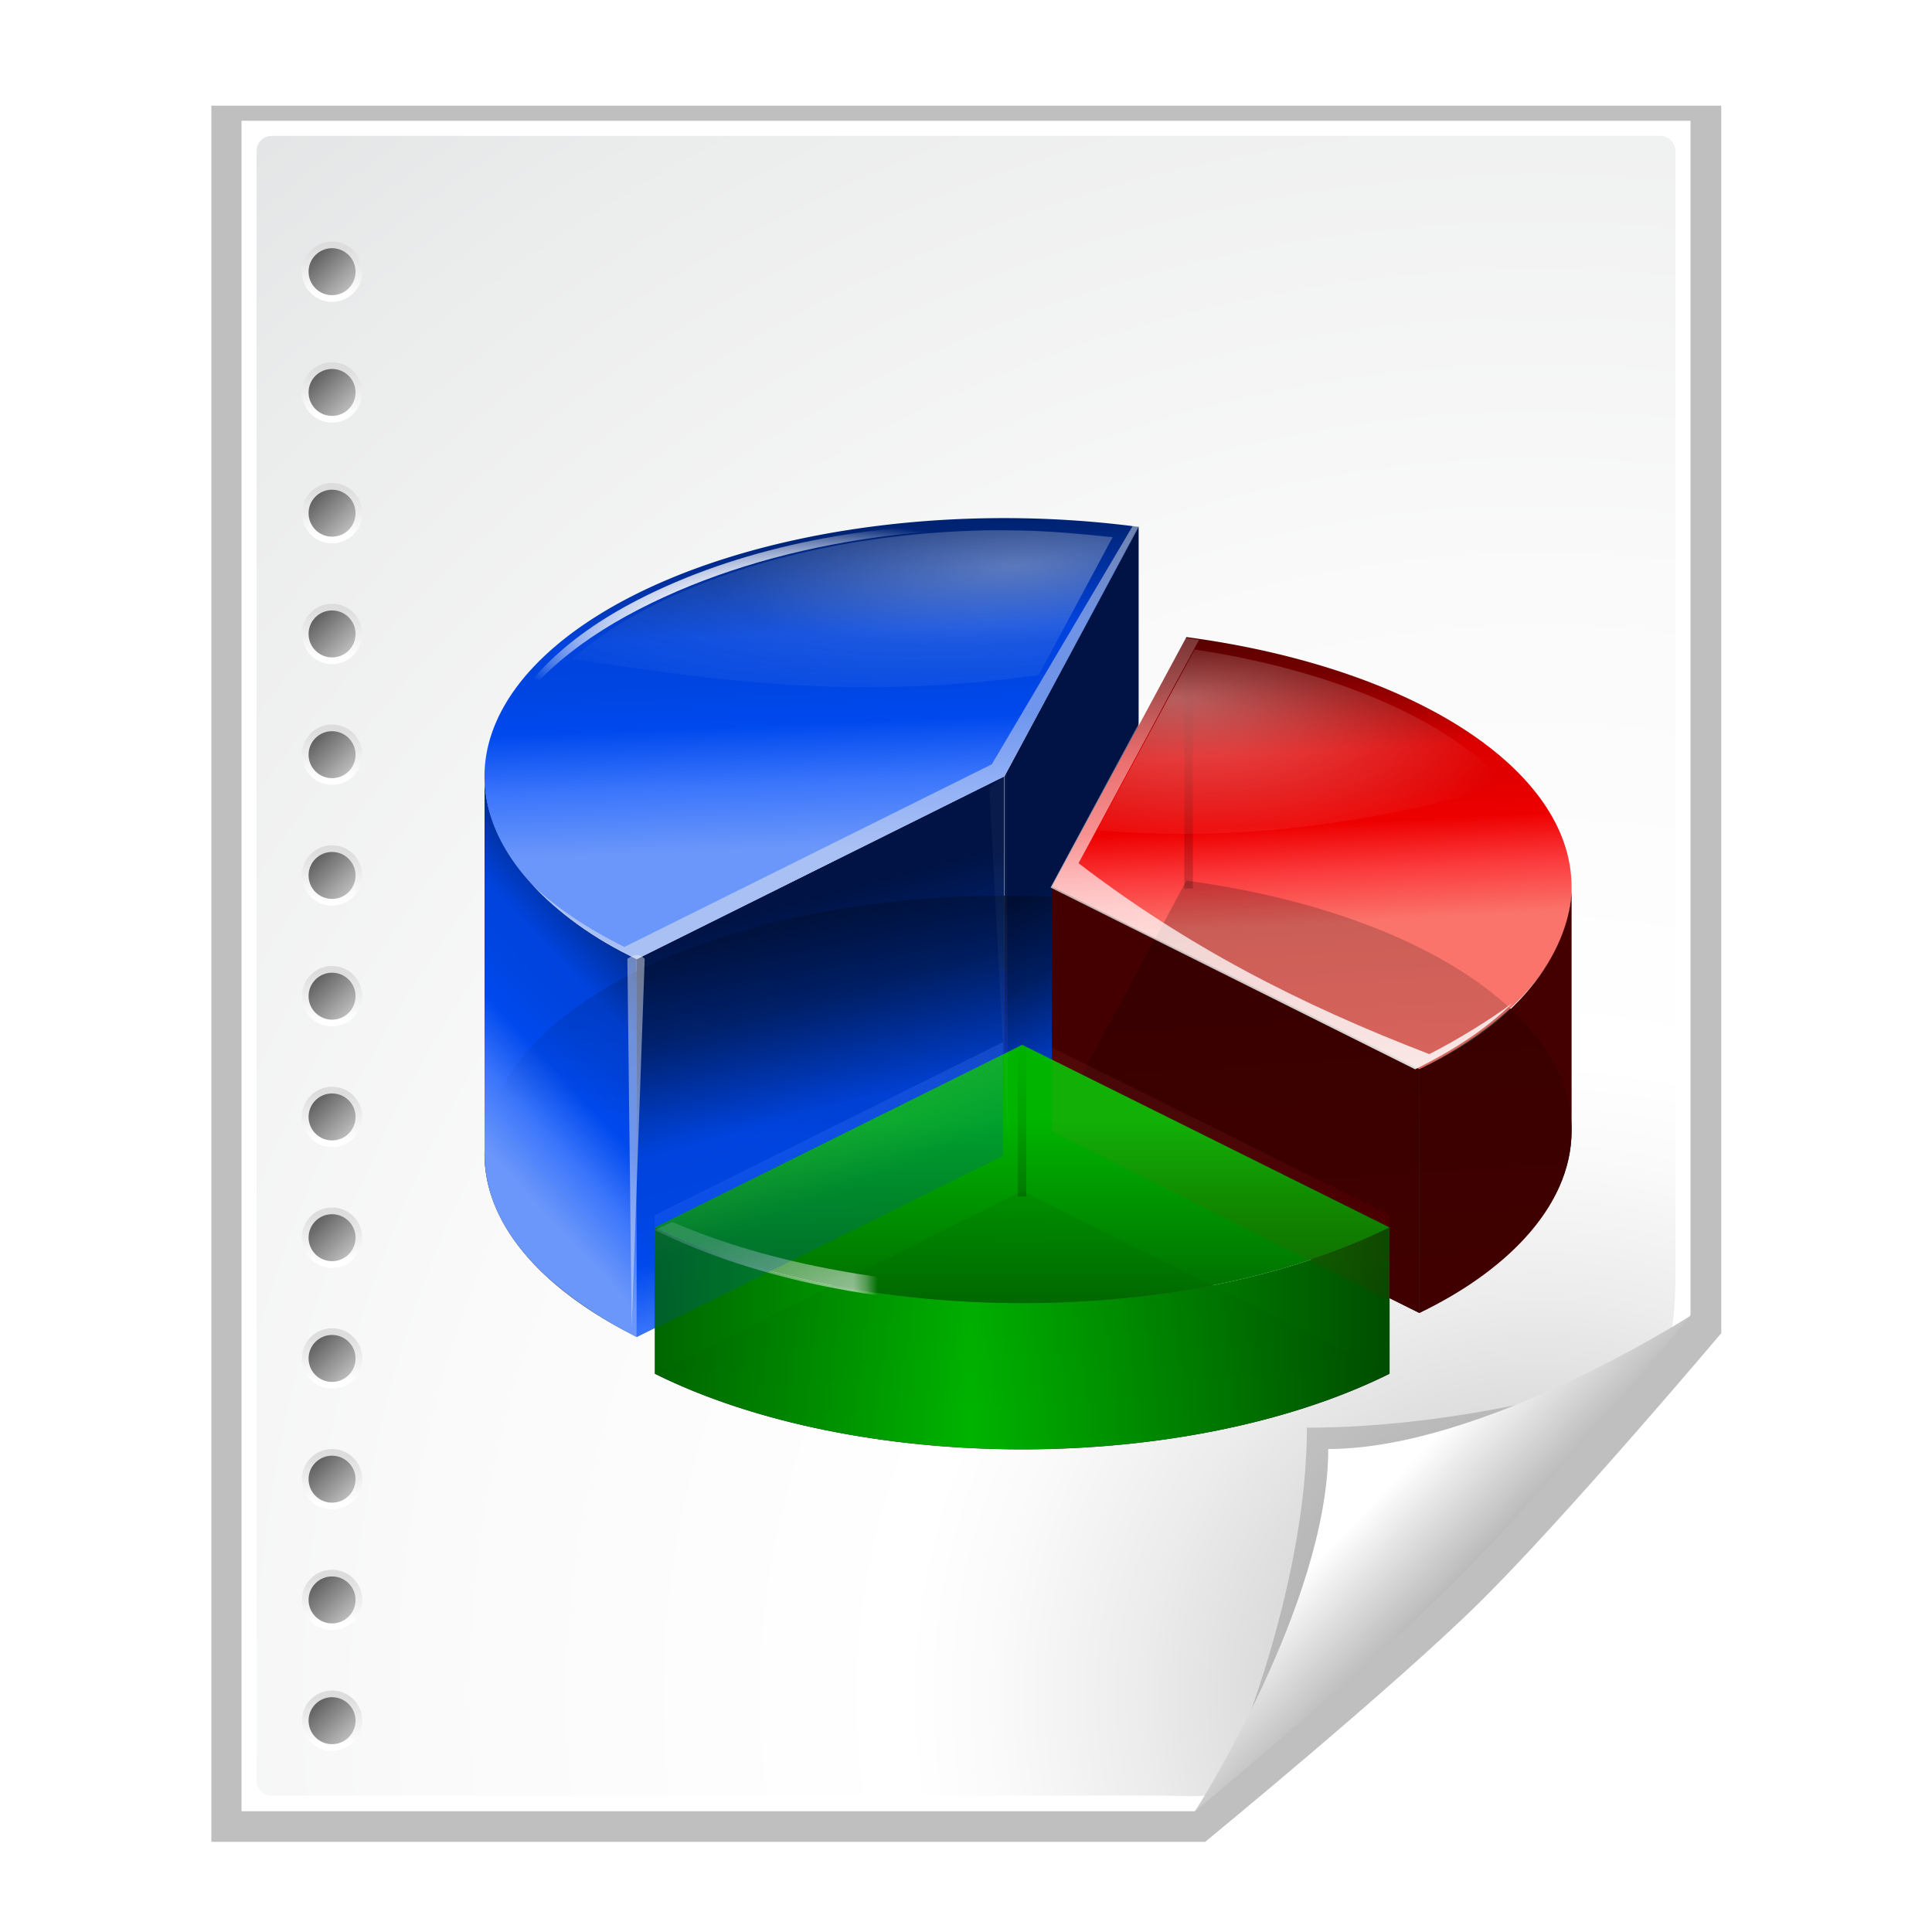 <?xml version="1.0" encoding="UTF-8" standalone="no"?>
<!-- Created with Inkscape (http://www.inkscape.org/) --><svg height="128" id="svg2606" inkscape:export-filename="/home/pinheiro/pics/oxygen/scalable/mimetypes/application-vnd.oasis.opendocument.database.png" inkscape:export-xdpi="15.46875" inkscape:export-ydpi="15.46875" inkscape:output_extension="org.inkscape.output.svg.inkscape" inkscape:version="0.45.1" sodipodi:docbase="/home/pinheiro/pics/oxygen/scalable/mimetypes" sodipodi:docname="application-vnd.oasis.opendocument.chart.svg" sodipodi:version="0.32" version="1.0" width="128" xmlns="http://www.w3.org/2000/svg" xmlns:cc="http://web.resource.org/cc/" xmlns:dc="http://purl.org/dc/elements/1.1/" xmlns:inkscape="http://www.inkscape.org/namespaces/inkscape" xmlns:rdf="http://www.w3.org/1999/02/22-rdf-syntax-ns#" xmlns:sodipodi="http://sodipodi.sourceforge.net/DTD/sodipodi-0.dtd" xmlns:svg="http://www.w3.org/2000/svg" xmlns:xlink="http://www.w3.org/1999/xlink">
  <defs id="defs2608">
    <linearGradient id="linearGradient3695" inkscape:collect="always">
      <stop id="stop3697" offset="0" style="stop-color:#000000;stop-opacity:1;"/>
      <stop id="stop3699" offset="1" style="stop-color:#000000;stop-opacity:0;"/>
    </linearGradient>
    <linearGradient gradientTransform="translate(-143,-64)" gradientUnits="userSpaceOnUse" id="XMLID_44_" x1="154.101" x2="151.9" y1="175.101" y2="172.9">
      <stop id="stop9739" offset="0" style="stop-color:#BBBBBB"/>
      <stop id="stop101" offset="1" style="stop-color:#616161"/>
    </linearGradient>
    <linearGradient gradientTransform="translate(-143,-64)" gradientUnits="userSpaceOnUse" id="XMLID_43_" x1="153" x2="153" y1="175.557" y2="172.444">
      <stop id="stop92" offset="0" style="stop-color:#FFFFFF"/>
      <stop id="stop94" offset="1" style="stop-color:#DDDDDD"/>
    </linearGradient>
    <linearGradient gradientTransform="translate(-143,-64)" gradientUnits="userSpaceOnUse" id="XMLID_46_" x1="154.101" x2="151.9" y1="167.101" y2="164.9">
      <stop id="stop115" offset="0" style="stop-color:#BBBBBB"/>
      <stop id="stop117" offset="1" style="stop-color:#616161"/>
    </linearGradient>
    <linearGradient gradientTransform="translate(-143,-64)" gradientUnits="userSpaceOnUse" id="XMLID_45_" x1="153" x2="153" y1="167.557" y2="164.444">
      <stop id="stop108" offset="0" style="stop-color:#FFFFFF"/>
      <stop id="stop110" offset="1" style="stop-color:#DDDDDD"/>
    </linearGradient>
    <linearGradient gradientTransform="translate(-143,-64)" gradientUnits="userSpaceOnUse" id="XMLID_48_" x1="154.101" x2="151.9" y1="159.101" y2="156.9">
      <stop id="stop131" offset="0" style="stop-color:#BBBBBB"/>
      <stop id="stop133" offset="1" style="stop-color:#616161"/>
    </linearGradient>
    <linearGradient gradientTransform="translate(-143,-64)" gradientUnits="userSpaceOnUse" id="XMLID_47_" x1="153" x2="153" y1="159.557" y2="156.444">
      <stop id="stop124" offset="0" style="stop-color:#FFFFFF"/>
      <stop id="stop126" offset="1" style="stop-color:#DDDDDD"/>
    </linearGradient>
    <linearGradient gradientTransform="translate(-143,-64)" gradientUnits="userSpaceOnUse" id="XMLID_50_" x1="154.101" x2="151.9" y1="151.101" y2="148.9">
      <stop id="stop147" offset="0" style="stop-color:#BBBBBB"/>
      <stop id="stop149" offset="1" style="stop-color:#616161"/>
    </linearGradient>
    <linearGradient gradientTransform="translate(-143,-64)" gradientUnits="userSpaceOnUse" id="XMLID_49_" x1="153" x2="153" y1="151.557" y2="148.444">
      <stop id="stop140" offset="0" style="stop-color:#FFFFFF"/>
      <stop id="stop142" offset="1" style="stop-color:#DDDDDD"/>
    </linearGradient>
    <linearGradient gradientTransform="translate(-143,-64)" gradientUnits="userSpaceOnUse" id="XMLID_52_" x1="154.101" x2="151.9" y1="143.101" y2="140.9">
      <stop id="stop163" offset="0" style="stop-color:#BBBBBB"/>
      <stop id="stop165" offset="1" style="stop-color:#616161"/>
    </linearGradient>
    <linearGradient gradientTransform="translate(-143,-64)" gradientUnits="userSpaceOnUse" id="XMLID_51_" x1="153" x2="153" y1="143.557" y2="140.444">
      <stop id="stop156" offset="0" style="stop-color:#FFFFFF"/>
      <stop id="stop158" offset="1" style="stop-color:#DDDDDD"/>
    </linearGradient>
    <linearGradient gradientTransform="translate(-143,-64)" gradientUnits="userSpaceOnUse" id="XMLID_54_" x1="154.101" x2="151.9" y1="135.101" y2="132.9">
      <stop id="stop179" offset="0" style="stop-color:#BBBBBB"/>
      <stop id="stop181" offset="1" style="stop-color:#616161"/>
    </linearGradient>
    <linearGradient gradientTransform="translate(-143,-64)" gradientUnits="userSpaceOnUse" id="XMLID_53_" x1="153" x2="153" y1="135.557" y2="132.444">
      <stop id="stop172" offset="0" style="stop-color:#FFFFFF"/>
      <stop id="stop174" offset="1" style="stop-color:#DDDDDD"/>
    </linearGradient>
    <linearGradient gradientTransform="translate(-143,-64)" gradientUnits="userSpaceOnUse" id="XMLID_56_" x1="154.101" x2="151.9" y1="127.101" y2="124.9">
      <stop id="stop195" offset="0" style="stop-color:#BBBBBB"/>
      <stop id="stop197" offset="1" style="stop-color:#616161"/>
    </linearGradient>
    <linearGradient gradientTransform="translate(-143,-64)" gradientUnits="userSpaceOnUse" id="XMLID_55_" x1="153" x2="153" y1="127.557" y2="124.444">
      <stop id="stop188" offset="0" style="stop-color:#FFFFFF"/>
      <stop id="stop190" offset="1" style="stop-color:#DDDDDD"/>
    </linearGradient>
    <linearGradient gradientTransform="translate(-143,-64)" gradientUnits="userSpaceOnUse" id="XMLID_58_" x1="154.101" x2="151.9" y1="119.101" y2="116.9">
      <stop id="stop211" offset="0" style="stop-color:#BBBBBB"/>
      <stop id="stop213" offset="1" style="stop-color:#616161"/>
    </linearGradient>
    <linearGradient gradientTransform="translate(-143,-64)" gradientUnits="userSpaceOnUse" id="XMLID_57_" x1="153" x2="153" y1="119.557" y2="116.444">
      <stop id="stop204" offset="0" style="stop-color:#FFFFFF"/>
      <stop id="stop206" offset="1" style="stop-color:#DDDDDD"/>
    </linearGradient>
    <linearGradient gradientTransform="translate(-143,-64)" gradientUnits="userSpaceOnUse" id="XMLID_60_" x1="154.101" x2="151.9" y1="111.101" y2="108.9">
      <stop id="stop227" offset="0" style="stop-color:#BBBBBB"/>
      <stop id="stop229" offset="1" style="stop-color:#616161"/>
    </linearGradient>
    <linearGradient gradientTransform="translate(-143,-64)" gradientUnits="userSpaceOnUse" id="XMLID_59_" x1="153" x2="153" y1="111.557" y2="108.444">
      <stop id="stop220" offset="0" style="stop-color:#FFFFFF"/>
      <stop id="stop222" offset="1" style="stop-color:#DDDDDD"/>
    </linearGradient>
    <linearGradient gradientTransform="translate(-143,-64)" gradientUnits="userSpaceOnUse" id="XMLID_62_" x1="154.101" x2="151.9" y1="103.101" y2="100.9">
      <stop id="stop243" offset="0" style="stop-color:#BBBBBB"/>
      <stop id="stop245" offset="1" style="stop-color:#616161"/>
    </linearGradient>
    <linearGradient gradientTransform="translate(-143,-64)" gradientUnits="userSpaceOnUse" id="XMLID_61_" x1="153" x2="153" y1="103.557" y2="100.444">
      <stop id="stop236" offset="0" style="stop-color:#FFFFFF"/>
      <stop id="stop238" offset="1" style="stop-color:#DDDDDD"/>
    </linearGradient>
    <linearGradient gradientTransform="translate(-143,-64)" gradientUnits="userSpaceOnUse" id="XMLID_64_" x1="154.101" x2="151.9" y1="95.101" y2="92.9">
      <stop id="stop259" offset="0" style="stop-color:#BBBBBB"/>
      <stop id="stop261" offset="1" style="stop-color:#616161"/>
    </linearGradient>
    <linearGradient gradientTransform="translate(-143,-64)" gradientUnits="userSpaceOnUse" id="XMLID_63_" x1="153" x2="153" y1="95.557" y2="92.444">
      <stop id="stop252" offset="0" style="stop-color:#FFFFFF"/>
      <stop id="stop254" offset="1" style="stop-color:#DDDDDD"/>
    </linearGradient>
    <linearGradient gradientTransform="translate(-143,-64)" gradientUnits="userSpaceOnUse" id="XMLID_66_" x1="154.101" x2="151.9" y1="87.101" y2="84.9">
      <stop id="stop275" offset="0" style="stop-color:#BBBBBB"/>
      <stop id="stop277" offset="1" style="stop-color:#616161"/>
    </linearGradient>
    <linearGradient gradientTransform="translate(-143,-64)" gradientUnits="userSpaceOnUse" id="XMLID_65_" x1="153" x2="153" y1="87.557" y2="84.444">
      <stop id="stop268" offset="0" style="stop-color:#FFFFFF"/>
      <stop id="stop270" offset="1" style="stop-color:#DDDDDD"/>
    </linearGradient>
    <linearGradient gradientTransform="translate(-143,-64)" gradientUnits="userSpaceOnUse" id="XMLID_68_" x1="154.101" x2="151.9" y1="79.101" y2="76.9">
      <stop id="stop291" offset="0" style="stop-color:#BBBBBB"/>
      <stop id="stop293" offset="1" style="stop-color:#616161"/>
    </linearGradient>
    <linearGradient gradientTransform="translate(-143,-64)" gradientUnits="userSpaceOnUse" id="XMLID_67_" x1="153" x2="153" y1="79.557" y2="76.444">
      <stop id="stop284" offset="0" style="stop-color:#FFFFFF"/>
      <stop id="stop286" offset="1" style="stop-color:#DDDDDD"/>
    </linearGradient>
    <linearGradient id="linearGradient3285" inkscape:collect="always">
      <stop id="stop3287" offset="0" style="stop-color:#474747;stop-opacity:1;"/>
      <stop id="stop3289" offset="1" style="stop-color:#474747;stop-opacity:0;"/>
    </linearGradient>
    <linearGradient id="linearGradient3452" inkscape:collect="always">
      <stop id="stop3454" offset="0" style="stop-color:#ffffff;stop-opacity:1;"/>
      <stop id="stop3456" offset="1" style="stop-color:#ffffff;stop-opacity:0;"/>
    </linearGradient>
    <linearGradient id="linearGradient3220" inkscape:collect="always">
      <stop id="stop3222" offset="0" style="stop-color:#ffffff;stop-opacity:1;"/>
      <stop id="stop3224" offset="1" style="stop-color:#ffffff;stop-opacity:0;"/>
    </linearGradient>
    <linearGradient id="linearGradient3152">
      <stop id="stop3154" offset="0" style="stop-color:#a7a7a7;stop-opacity:1;"/>
      <stop id="stop3166" offset="0.287" style="stop-color:#b7b7b7;stop-opacity:1;"/>
      <stop id="stop3160" offset="0.358" style="stop-color:#f2f2f2;stop-opacity:1;"/>
      <stop id="stop3162" offset="0.691" style="stop-color:#858585;stop-opacity:1;"/>
      <stop id="stop3164" offset="0.767" style="stop-color:#8f8f8f;stop-opacity:1;"/>
      <stop id="stop3182" offset="0.849" style="stop-color:#a4a4a4;stop-opacity:1;"/>
      <stop id="stop3178" offset="0.884" style="stop-color:#757575;stop-opacity:1;"/>
      <stop id="stop3180" offset="0.913" style="stop-color:#989898;stop-opacity:1;"/>
      <stop id="stop3156" offset="1" style="stop-color:#acacac;stop-opacity:1;"/>
    </linearGradient>
    <linearGradient id="linearGradient3184">
      <stop id="stop3186" offset="0" style="stop-color:#d3d3d3;stop-opacity:1;"/>
      <stop id="stop4736" offset="0.262" style="stop-color:#e4e4e4;stop-opacity:1;"/>
      <stop id="stop6676" offset="0.631" style="stop-color:#dfdfdf;stop-opacity:1;"/>
      <stop id="stop3188" offset="1" style="stop-color:#c0c0c0;stop-opacity:1;"/>
    </linearGradient>
    <linearGradient id="linearGradient10207">
      <stop id="stop10209" offset="0" style="stop-color:#a2a2a2;stop-opacity:1;"/>
      <stop id="stop10211" offset="1" style="stop-color:#ffffff;stop-opacity:1;"/>
    </linearGradient>
    <radialGradient cx="102" cy="112.305" gradientUnits="userSpaceOnUse" id="XMLID_8_" r="139.559">
      <stop id="stop41" offset="0" style="stop-color:#b7b8b9;stop-opacity:1;"/>
      <stop id="stop47" offset="0.189" style="stop-color:#ECECEC"/>
      <stop id="stop49" offset="0.257" style="stop-color:#FAFAFA"/>
      <stop id="stop51" offset="0.301" style="stop-color:#FFFFFF"/>
      <stop id="stop53" offset="0.531" style="stop-color:#FAFAFA"/>
      <stop id="stop55" offset="0.845" style="stop-color:#EBECEC"/>
      <stop id="stop57" offset="1" style="stop-color:#E1E2E3"/>
    </radialGradient>
    <filter height="1.384" id="filter6697" inkscape:collect="always" width="1.384" x="-0.192" y="-0.192">
      <feGaussianBlur id="feGaussianBlur6699" inkscape:collect="always" stdDeviation="1.945"/>
    </filter>
    <clipPath clipPathUnits="userSpaceOnUse" id="clipPath7084">
      <path d="M 72,88 L 40,120 L 32,120 L 32,80 L 72,80 L 72,88 z" id="path7086" style="fill:#000000;fill-opacity:1;fill-rule:evenodd;stroke:none;stroke-width:1px;stroke-linecap:butt;stroke-linejoin:miter;stroke-opacity:1"/>
    </clipPath>
    <radialGradient cx="102" cy="112.305" gradientTransform="matrix(1,0,0,1,2e-6,3.0160848e-3)" gradientUnits="userSpaceOnUse" id="radialGradient9437" inkscape:collect="always" r="139.559" xlink:href="#XMLID_8_"/>
    <filter id="filter2770" inkscape:collect="always">
      <feGaussianBlur id="feGaussianBlur2772" inkscape:collect="always" stdDeviation="2.079"/>
    </filter>
    <linearGradient gradientTransform="translate(10,0)" gradientUnits="userSpaceOnUse" id="linearGradient6682" inkscape:collect="always" x1="98.617" x2="91.229" xlink:href="#linearGradient10207" y1="106.414" y2="99.255"/>
    <linearGradient gradientTransform="translate(-143,-64)" gradientUnits="userSpaceOnUse" id="linearGradient9978" inkscape:collect="always" x1="153" x2="153" xlink:href="#XMLID_43_" y1="175.557" y2="172.444"/>
    <linearGradient gradientTransform="translate(-143,-64)" gradientUnits="userSpaceOnUse" id="linearGradient9980" inkscape:collect="always" x1="154.101" x2="151.9" xlink:href="#XMLID_44_" y1="175.101" y2="172.9"/>
    <linearGradient gradientTransform="translate(-143,-64)" gradientUnits="userSpaceOnUse" id="linearGradient9982" inkscape:collect="always" x1="153" x2="153" xlink:href="#XMLID_45_" y1="167.557" y2="164.444"/>
    <linearGradient gradientTransform="translate(-143,-64)" gradientUnits="userSpaceOnUse" id="linearGradient9984" inkscape:collect="always" x1="154.101" x2="151.9" xlink:href="#XMLID_46_" y1="167.101" y2="164.9"/>
    <linearGradient gradientTransform="translate(-143,-64)" gradientUnits="userSpaceOnUse" id="linearGradient9986" inkscape:collect="always" x1="153" x2="153" xlink:href="#XMLID_47_" y1="159.557" y2="156.444"/>
    <linearGradient gradientTransform="translate(-143,-64)" gradientUnits="userSpaceOnUse" id="linearGradient9988" inkscape:collect="always" x1="154.101" x2="151.9" xlink:href="#XMLID_48_" y1="159.101" y2="156.9"/>
    <linearGradient gradientTransform="translate(-143,-64)" gradientUnits="userSpaceOnUse" id="linearGradient9990" inkscape:collect="always" x1="153" x2="153" xlink:href="#XMLID_49_" y1="151.557" y2="148.444"/>
    <linearGradient gradientTransform="translate(-143,-64)" gradientUnits="userSpaceOnUse" id="linearGradient9992" inkscape:collect="always" x1="154.101" x2="151.9" xlink:href="#XMLID_50_" y1="151.101" y2="148.9"/>
    <linearGradient gradientTransform="translate(-143,-64)" gradientUnits="userSpaceOnUse" id="linearGradient9994" inkscape:collect="always" x1="153" x2="153" xlink:href="#XMLID_51_" y1="143.557" y2="140.444"/>
    <linearGradient gradientTransform="translate(-143,-64)" gradientUnits="userSpaceOnUse" id="linearGradient9996" inkscape:collect="always" x1="154.101" x2="151.9" xlink:href="#XMLID_52_" y1="143.101" y2="140.9"/>
    <linearGradient gradientTransform="translate(-143,-64)" gradientUnits="userSpaceOnUse" id="linearGradient9998" inkscape:collect="always" x1="153" x2="153" xlink:href="#XMLID_53_" y1="135.557" y2="132.444"/>
    <linearGradient gradientTransform="translate(-143,-64)" gradientUnits="userSpaceOnUse" id="linearGradient10000" inkscape:collect="always" x1="154.101" x2="151.9" xlink:href="#XMLID_54_" y1="135.101" y2="132.9"/>
    <linearGradient gradientTransform="translate(-143,-64)" gradientUnits="userSpaceOnUse" id="linearGradient10002" inkscape:collect="always" x1="153" x2="153" xlink:href="#XMLID_55_" y1="127.557" y2="124.444"/>
    <linearGradient gradientTransform="translate(-143,-64)" gradientUnits="userSpaceOnUse" id="linearGradient10004" inkscape:collect="always" x1="154.101" x2="151.9" xlink:href="#XMLID_56_" y1="127.101" y2="124.9"/>
    <linearGradient gradientTransform="translate(-143,-64)" gradientUnits="userSpaceOnUse" id="linearGradient10006" inkscape:collect="always" x1="153" x2="153" xlink:href="#XMLID_57_" y1="119.557" y2="116.444"/>
    <linearGradient gradientTransform="translate(-143,-64)" gradientUnits="userSpaceOnUse" id="linearGradient10008" inkscape:collect="always" x1="154.101" x2="151.9" xlink:href="#XMLID_58_" y1="119.101" y2="116.9"/>
    <linearGradient gradientTransform="translate(-143,-64)" gradientUnits="userSpaceOnUse" id="linearGradient10010" inkscape:collect="always" x1="153" x2="153" xlink:href="#XMLID_59_" y1="111.557" y2="108.444"/>
    <linearGradient gradientTransform="translate(-143,-64)" gradientUnits="userSpaceOnUse" id="linearGradient10012" inkscape:collect="always" x1="154.101" x2="151.9" xlink:href="#XMLID_60_" y1="111.101" y2="108.9"/>
    <linearGradient gradientTransform="translate(-143,-64)" gradientUnits="userSpaceOnUse" id="linearGradient10014" inkscape:collect="always" x1="153" x2="153" xlink:href="#XMLID_61_" y1="103.557" y2="100.444"/>
    <linearGradient gradientTransform="translate(-143,-64)" gradientUnits="userSpaceOnUse" id="linearGradient10016" inkscape:collect="always" x1="154.101" x2="151.9" xlink:href="#XMLID_62_" y1="103.101" y2="100.9"/>
    <linearGradient gradientTransform="translate(-143,-64)" gradientUnits="userSpaceOnUse" id="linearGradient10018" inkscape:collect="always" x1="153" x2="153" xlink:href="#XMLID_63_" y1="95.557" y2="92.444"/>
    <linearGradient gradientTransform="translate(-143,-64)" gradientUnits="userSpaceOnUse" id="linearGradient10020" inkscape:collect="always" x1="154.101" x2="151.9" xlink:href="#XMLID_64_" y1="95.101" y2="92.9"/>
    <linearGradient gradientTransform="translate(-143,-64)" gradientUnits="userSpaceOnUse" id="linearGradient10022" inkscape:collect="always" x1="153" x2="153" xlink:href="#XMLID_65_" y1="87.557" y2="84.444"/>
    <linearGradient gradientTransform="translate(-143,-64)" gradientUnits="userSpaceOnUse" id="linearGradient10024" inkscape:collect="always" x1="154.101" x2="151.9" xlink:href="#XMLID_66_" y1="87.101" y2="84.9"/>
    <linearGradient gradientTransform="translate(-143,-64)" gradientUnits="userSpaceOnUse" id="linearGradient10026" inkscape:collect="always" x1="153" x2="153" xlink:href="#XMLID_67_" y1="79.557" y2="76.444"/>
    <linearGradient gradientTransform="translate(-143,-64)" gradientUnits="userSpaceOnUse" id="linearGradient10028" inkscape:collect="always" x1="154.101" x2="151.9" xlink:href="#XMLID_68_" y1="79.101" y2="76.9"/>
    <clipPath clipPathUnits="userSpaceOnUse" id="clipPath3625">
      <path d="M 594.21 637.248 A 252.678 126.339 0 1 1  88.854,637.248 A 252.678 126.339 0 1 1  594.21 637.248 z" id="path3627" sodipodi:cx="341.5318" sodipodi:cy="637.24835" sodipodi:rx="252.67799" sodipodi:ry="126.339" sodipodi:type="arc" style="fill:url(#linearGradient3629);fill-opacity:1;stroke:none;stroke-width:1.125;stroke-linecap:round;stroke-linejoin:round;stroke-miterlimit:4;stroke-dasharray:none;stroke-dashoffset:1.088;stroke-opacity:1" transform="matrix(0.127,0,0,0.14,119.286,-49.15)"/>
    </clipPath>
    <linearGradient gradientUnits="userSpaceOnUse" id="linearGradient3629" inkscape:collect="always" spreadMethod="reflect" x1="341.532" x2="341.532" xlink:href="#linearGradient3184" y1="452.763" y2="637.248"/>
    <filter id="filter3691" inkscape:collect="always">
      <feGaussianBlur id="feGaussianBlur3693" inkscape:collect="always" stdDeviation="0.538"/>
    </filter>
    <linearGradient gradientUnits="userSpaceOnUse" id="linearGradient3701" inkscape:collect="always" x1="154.539" x2="154.031" xlink:href="#linearGradient3695" y1="13.391" y2="47.891"/>
    <linearGradient id="linearGradient3752">
      <stop id="stop3754" offset="0" style="stop-color:#000000;stop-opacity:1;"/>
      <stop id="stop3756" offset="1" style="stop-color:#000000;stop-opacity:0;"/>
    </linearGradient>
    <linearGradient id="linearGradient4129" inkscape:collect="always">
      <stop id="stop4131" offset="0" style="stop-color:#000000;stop-opacity:1;"/>
      <stop id="stop4133" offset="1" style="stop-color:#000000;stop-opacity:0;"/>
    </linearGradient>
    <linearGradient id="linearGradient4144" inkscape:collect="always">
      <stop id="stop4146" offset="0" style="stop-color:#000000;stop-opacity:1;"/>
      <stop id="stop4148" offset="1" style="stop-color:#000000;stop-opacity:0;"/>
    </linearGradient>
    <linearGradient gradientTransform="matrix(0.925,0,0,0.925,-112.474,-127.145)" gradientUnits="userSpaceOnUse" id="linearGradient5225" inkscape:collect="always" x1="183.825" x2="184.218" xlink:href="#linearGradient4129" y1="128.785" y2="191.717"/>
    <linearGradient gradientUnits="userSpaceOnUse" id="linearGradient5227" inkscape:collect="always" x1="40.753" x2="51.394" xlink:href="#linearGradient4144" y1="-160.695" y2="71.328"/>
    <linearGradient gradientTransform="translate(-0.133,2.952418e-3)" gradientUnits="userSpaceOnUse" id="linearGradient5229" inkscape:collect="always" x1="67.593" x2="77.093" xlink:href="#linearGradient3752" y1="25.672" y2="193.138"/>
    <linearGradient gradientUnits="userSpaceOnUse" id="linearGradient5301" inkscape:collect="always" spreadMethod="reflect" x1="341.532" x2="341.532" xlink:href="#linearGradient3184" y1="528.58" y2="700.078"/>
    <radialGradient cx="902.44" cy="573.336" fx="902.44" fy="777.675" gradientTransform="matrix(1,0,0,0.79,-515.847,106.142)" gradientUnits="userSpaceOnUse" id="radialGradient5303" inkscape:collect="always" r="252.672" xlink:href="#linearGradient3152"/>
    <radialGradient cx="949.625" cy="517.851" fx="942.224" fy="440.142" gradientTransform="matrix(1.71,6.4528328e-2,-5.2167868e-2,0.987,-1209.492,-86.255)" gradientUnits="userSpaceOnUse" id="radialGradient5305" inkscape:collect="always" r="119.397" xlink:href="#linearGradient3220"/>
    <radialGradient cx="1302.516" cy="396.677" fx="1302.516" fy="396.677" gradientTransform="matrix(1.462,0,0,0.792,-1517.098,316.296)" gradientUnits="userSpaceOnUse" id="radialGradient5307" inkscape:collect="always" r="252.672" xlink:href="#linearGradient3452"/>
    <linearGradient gradientUnits="userSpaceOnUse" id="linearGradient5309" inkscape:collect="always" x1="1228.482" x2="1228.482" xlink:href="#linearGradient3285" y1="349.261" y2="687.31"/>
    <linearGradient gradientUnits="userSpaceOnUse" id="linearGradient5311" inkscape:collect="always" spreadMethod="reflect" x1="341.532" x2="341.532" xlink:href="#linearGradient3184" y1="528.58" y2="700.078"/>
    <radialGradient cx="902.44" cy="573.336" fx="902.44" fy="777.675" gradientTransform="matrix(1,0,0,0.79,-515.847,106.142)" gradientUnits="userSpaceOnUse" id="radialGradient5313" inkscape:collect="always" r="252.672" xlink:href="#linearGradient3152"/>
    <radialGradient cx="949.625" cy="517.851" fx="942.224" fy="440.142" gradientTransform="matrix(1.71,6.4528328e-2,-5.2167868e-2,0.987,-1209.492,-86.255)" gradientUnits="userSpaceOnUse" id="radialGradient5315" inkscape:collect="always" r="119.397" xlink:href="#linearGradient3220"/>
    <radialGradient cx="1302.516" cy="396.677" fx="1302.516" fy="396.677" gradientTransform="matrix(1.462,0,0,0.792,-1517.098,316.296)" gradientUnits="userSpaceOnUse" id="radialGradient5317" inkscape:collect="always" r="252.672" xlink:href="#linearGradient3452"/>
    <linearGradient gradientUnits="userSpaceOnUse" id="linearGradient5319" inkscape:collect="always" x1="1228.482" x2="1228.482" xlink:href="#linearGradient3285" y1="349.261" y2="687.31"/>
    <linearGradient gradientUnits="userSpaceOnUse" id="linearGradient5321" inkscape:collect="always" spreadMethod="reflect" x1="341.532" x2="341.532" xlink:href="#linearGradient3184" y1="528.58" y2="700.078"/>
    <radialGradient cx="902.44" cy="573.336" fx="902.44" fy="777.675" gradientTransform="matrix(1,0,0,0.79,-515.847,106.142)" gradientUnits="userSpaceOnUse" id="radialGradient5323" inkscape:collect="always" r="252.672" xlink:href="#linearGradient3152"/>
    <radialGradient cx="949.332" cy="517.87" fx="941.931" fy="440.161" gradientTransform="matrix(1.71,6.4528328e-2,-5.2167868e-2,0.987,-1209.492,-86.255)" gradientUnits="userSpaceOnUse" id="radialGradient5325" inkscape:collect="always" r="119.397" xlink:href="#linearGradient3220"/>
    <radialGradient cx="1302.516" cy="396.677" fx="1302.516" fy="396.677" gradientTransform="matrix(1.462,0,0,0.792,-1517.098,316.296)" gradientUnits="userSpaceOnUse" id="radialGradient5327" inkscape:collect="always" r="252.672" xlink:href="#linearGradient3452"/>
    <linearGradient gradientUnits="userSpaceOnUse" id="linearGradient5329" inkscape:collect="always" x1="1228.482" x2="1228.482" xlink:href="#linearGradient3285" y1="349.261" y2="687.31"/>
    <linearGradient gradientUnits="userSpaceOnUse" id="linearGradient5369" inkscape:collect="always" spreadMethod="reflect" x1="341.532" x2="341.532" xlink:href="#linearGradient3184" y1="528.58" y2="700.078"/>
    <radialGradient cx="902.44" cy="573.336" fx="902.44" fy="777.675" gradientTransform="matrix(1,0,0,0.79,-515.847,106.142)" gradientUnits="userSpaceOnUse" id="radialGradient5371" inkscape:collect="always" r="252.672" xlink:href="#linearGradient3152"/>
    <radialGradient cx="949.332" cy="517.87" fx="941.931" fy="440.161" gradientTransform="matrix(1.71,6.4528328e-2,-5.2167868e-2,0.987,-1209.492,-86.255)" gradientUnits="userSpaceOnUse" id="radialGradient5373" inkscape:collect="always" r="119.397" xlink:href="#linearGradient3220"/>
    <radialGradient cx="1302.516" cy="396.677" fx="1302.516" fy="396.677" gradientTransform="matrix(1.462,0,0,0.792,-1517.098,316.296)" gradientUnits="userSpaceOnUse" id="radialGradient5375" inkscape:collect="always" r="252.672" xlink:href="#linearGradient3452"/>
    <linearGradient gradientUnits="userSpaceOnUse" id="linearGradient5377" inkscape:collect="always" x1="1228.482" x2="1228.482" xlink:href="#linearGradient3285" y1="349.261" y2="687.31"/>
    <radialGradient cx="902.44" cy="573.336" fx="902.44" fy="777.675" gradientTransform="matrix(0.222,0,0,0.174,-449.266,-30.191)" gradientUnits="userSpaceOnUse" id="radialGradient5385" inkscape:collect="always" r="252.672" xlink:href="#linearGradient3152"/>
    <radialGradient cx="102" cy="112.305" gradientTransform="matrix(1,0,0,1,2e-6,3.0160848e-3)" gradientUnits="userSpaceOnUse" id="radialGradient3324" inkscape:collect="always" r="139.559" xlink:href="#XMLID_8_"/>
    <linearGradient gradientUnits="userSpaceOnUse" id="linearGradient3318" inkscape:collect="always" spreadMethod="reflect" x1="341.532" x2="341.532" xlink:href="#linearGradient3184" y1="452.763" y2="668.313"/>
    <radialGradient cx="1302.516" cy="396.677" fx="1302.516" fy="396.677" gradientTransform="matrix(1.462,0,0,0.792,-1517.098,316.296)" gradientUnits="userSpaceOnUse" id="radialGradient3316" inkscape:collect="always" r="252.672" xlink:href="#linearGradient3452"/>
    <linearGradient gradientUnits="userSpaceOnUse" id="linearGradient3314" inkscape:collect="always" x1="1228.482" x2="1228.482" xlink:href="#linearGradient3285" y1="349.261" y2="687.31"/>
    <linearGradient gradientUnits="userSpaceOnUse" id="linearGradient3312" inkscape:collect="always" spreadMethod="reflect" x1="341.532" x2="341.532" xlink:href="#linearGradient3184" y1="528.58" y2="700.078"/>
    <radialGradient cx="1302.516" cy="396.677" fx="1302.516" fy="396.677" gradientTransform="matrix(1.462,0,0,0.792,-1517.098,316.296)" gradientUnits="userSpaceOnUse" id="radialGradient3310" inkscape:collect="always" r="252.672" xlink:href="#linearGradient3452"/>
    <linearGradient gradientUnits="userSpaceOnUse" id="linearGradient3308" inkscape:collect="always" x1="1228.482" x2="1228.482" xlink:href="#linearGradient3285" y1="349.261" y2="687.31"/>
    <linearGradient gradientUnits="userSpaceOnUse" id="linearGradient3306" inkscape:collect="always" spreadMethod="reflect" x1="341.532" x2="341.532" xlink:href="#linearGradient3184" y1="528.58" y2="700.078"/>
    <radialGradient cx="949.625" cy="517.851" fx="942.224" fy="440.142" gradientTransform="matrix(1.71,6.4528328e-2,-5.2167868e-2,0.987,-1209.492,-86.255)" gradientUnits="userSpaceOnUse" id="radialGradient3304" inkscape:collect="always" r="119.397" xlink:href="#linearGradient3220"/>
    <radialGradient cx="1302.516" cy="396.677" fx="1302.516" fy="396.677" gradientTransform="matrix(1.462,0,0,0.792,-1517.098,316.296)" gradientUnits="userSpaceOnUse" id="radialGradient3302" inkscape:collect="always" r="252.672" xlink:href="#linearGradient3452"/>
    <linearGradient gradientUnits="userSpaceOnUse" id="linearGradient3300" inkscape:collect="always" x1="1228.482" x2="1228.482" xlink:href="#linearGradient3285" y1="349.261" y2="687.31"/>
    <linearGradient gradientUnits="userSpaceOnUse" id="linearGradient3298" inkscape:collect="always" spreadMethod="reflect" x1="341.532" x2="341.532" xlink:href="#linearGradient3184" y1="528.58" y2="700.078"/>
    <radialGradient cx="949.625" cy="517.851" fx="942.224" fy="440.142" gradientTransform="matrix(1.71,6.4528328e-2,-5.2167868e-2,0.987,-1209.492,-86.255)" gradientUnits="userSpaceOnUse" id="radialGradient3296" inkscape:collect="always" r="119.397" xlink:href="#linearGradient3220"/>
    <linearGradient gradientUnits="userSpaceOnUse" id="linearGradient3294" inkscape:collect="always" x1="1228.482" x2="1228.482" xlink:href="#linearGradient3285" y1="349.261" y2="687.31"/>
    <radialGradient cx="1302.516" cy="396.677" fx="1302.516" fy="396.677" gradientTransform="matrix(1.462,0,0,0.792,-1517.098,316.296)" gradientUnits="userSpaceOnUse" id="radialGradient3292" inkscape:collect="always" r="252.672" xlink:href="#linearGradient3452"/>
    <linearGradient gradientTransform="translate(10,0)" gradientUnits="userSpaceOnUse" id="linearGradient3286" inkscape:collect="always" x1="98.617" x2="91.229" xlink:href="#linearGradient10207" y1="106.414" y2="99.255"/>
    <linearGradient gradientTransform="translate(-143,-64)" gradientUnits="userSpaceOnUse" id="linearGradient3284" inkscape:collect="always" x1="153" x2="153" xlink:href="#XMLID_43_" y1="175.557" y2="172.444"/>
    <linearGradient gradientTransform="translate(-143,-64)" gradientUnits="userSpaceOnUse" id="linearGradient3282" inkscape:collect="always" x1="154.101" x2="151.9" xlink:href="#XMLID_44_" y1="175.101" y2="172.9"/>
    <linearGradient gradientTransform="translate(-143,-64)" gradientUnits="userSpaceOnUse" id="linearGradient3280" inkscape:collect="always" x1="153" x2="153" xlink:href="#XMLID_45_" y1="167.557" y2="164.444"/>
    <linearGradient gradientTransform="translate(-143,-64)" gradientUnits="userSpaceOnUse" id="linearGradient3278" inkscape:collect="always" x1="154.101" x2="151.9" xlink:href="#XMLID_46_" y1="167.101" y2="164.9"/>
    <linearGradient gradientTransform="translate(-143,-64)" gradientUnits="userSpaceOnUse" id="linearGradient3276" inkscape:collect="always" x1="153" x2="153" xlink:href="#XMLID_47_" y1="159.557" y2="156.444"/>
    <linearGradient gradientTransform="translate(-143,-64)" gradientUnits="userSpaceOnUse" id="linearGradient3274" inkscape:collect="always" x1="154.101" x2="151.9" xlink:href="#XMLID_48_" y1="159.101" y2="156.9"/>
    <linearGradient gradientTransform="translate(-143,-64)" gradientUnits="userSpaceOnUse" id="linearGradient3272" inkscape:collect="always" x1="153" x2="153" xlink:href="#XMLID_49_" y1="151.557" y2="148.444"/>
    <linearGradient gradientTransform="translate(-143,-64)" gradientUnits="userSpaceOnUse" id="linearGradient3270" inkscape:collect="always" x1="154.101" x2="151.9" xlink:href="#XMLID_50_" y1="151.101" y2="148.9"/>
    <linearGradient gradientTransform="translate(-143,-64)" gradientUnits="userSpaceOnUse" id="linearGradient3268" inkscape:collect="always" x1="153" x2="153" xlink:href="#XMLID_51_" y1="143.557" y2="140.444"/>
    <linearGradient gradientTransform="translate(-143,-64)" gradientUnits="userSpaceOnUse" id="linearGradient3266" inkscape:collect="always" x1="154.101" x2="151.9" xlink:href="#XMLID_52_" y1="143.101" y2="140.9"/>
    <linearGradient gradientTransform="translate(-143,-64)" gradientUnits="userSpaceOnUse" id="linearGradient3264" inkscape:collect="always" x1="153" x2="153" xlink:href="#XMLID_53_" y1="135.557" y2="132.444"/>
    <linearGradient gradientTransform="translate(-143,-64)" gradientUnits="userSpaceOnUse" id="linearGradient3262" inkscape:collect="always" x1="154.101" x2="151.9" xlink:href="#XMLID_54_" y1="135.101" y2="132.9"/>
    <linearGradient gradientTransform="translate(-143,-64)" gradientUnits="userSpaceOnUse" id="linearGradient3260" inkscape:collect="always" x1="153" x2="153" xlink:href="#XMLID_55_" y1="127.557" y2="124.444"/>
    <linearGradient gradientTransform="translate(-143,-64)" gradientUnits="userSpaceOnUse" id="linearGradient3258" inkscape:collect="always" x1="154.101" x2="151.9" xlink:href="#XMLID_56_" y1="127.101" y2="124.9"/>
    <linearGradient gradientTransform="translate(-143,-64)" gradientUnits="userSpaceOnUse" id="linearGradient3256" inkscape:collect="always" x1="153" x2="153" xlink:href="#XMLID_57_" y1="119.557" y2="116.444"/>
    <linearGradient gradientTransform="translate(-143,-64)" gradientUnits="userSpaceOnUse" id="linearGradient3254" inkscape:collect="always" x1="154.101" x2="151.9" xlink:href="#XMLID_58_" y1="119.101" y2="116.9"/>
    <linearGradient gradientTransform="translate(-143,-64)" gradientUnits="userSpaceOnUse" id="linearGradient3252" inkscape:collect="always" x1="153" x2="153" xlink:href="#XMLID_59_" y1="111.557" y2="108.444"/>
    <linearGradient gradientTransform="translate(-143,-64)" gradientUnits="userSpaceOnUse" id="linearGradient3250" inkscape:collect="always" x1="154.101" x2="151.9" xlink:href="#XMLID_60_" y1="111.101" y2="108.9"/>
    <linearGradient gradientTransform="translate(-143,-64)" gradientUnits="userSpaceOnUse" id="linearGradient3248" inkscape:collect="always" x1="153" x2="153" xlink:href="#XMLID_61_" y1="103.557" y2="100.444"/>
    <linearGradient gradientTransform="translate(-143,-64)" gradientUnits="userSpaceOnUse" id="linearGradient3246" inkscape:collect="always" x1="154.101" x2="151.9" xlink:href="#XMLID_62_" y1="103.101" y2="100.9"/>
    <linearGradient gradientTransform="translate(-143,-64)" gradientUnits="userSpaceOnUse" id="linearGradient3244" inkscape:collect="always" x1="153" x2="153" xlink:href="#XMLID_63_" y1="95.557" y2="92.444"/>
    <linearGradient gradientTransform="translate(-143,-64)" gradientUnits="userSpaceOnUse" id="linearGradient3242" inkscape:collect="always" x1="154.101" x2="151.9" xlink:href="#XMLID_64_" y1="95.101" y2="92.9"/>
    <linearGradient gradientTransform="translate(-143,-64)" gradientUnits="userSpaceOnUse" id="linearGradient3240" inkscape:collect="always" x1="153" x2="153" xlink:href="#XMLID_65_" y1="87.557" y2="84.444"/>
    <linearGradient gradientTransform="translate(-143,-64)" gradientUnits="userSpaceOnUse" id="linearGradient3238" inkscape:collect="always" x1="154.101" x2="151.9" xlink:href="#XMLID_66_" y1="87.101" y2="84.9"/>
    <linearGradient gradientTransform="translate(-143,-64)" gradientUnits="userSpaceOnUse" id="linearGradient3236" inkscape:collect="always" x1="153" x2="153" xlink:href="#XMLID_67_" y1="79.557" y2="76.444"/>
    <linearGradient gradientTransform="translate(-143,-64)" gradientUnits="userSpaceOnUse" id="linearGradient3234" inkscape:collect="always" x1="154.101" x2="151.9" xlink:href="#XMLID_68_" y1="79.101" y2="76.9"/>
    <radialGradient cx="902.44" cy="573.336" fx="902.44" fy="777.675" gradientTransform="matrix(0.127,0,0,0.11,-50.288,-16.715)" gradientUnits="userSpaceOnUse" id="radialGradient3232" inkscape:collect="always" r="252.672" xlink:href="#linearGradient3152"/>
    <radialGradient cx="949.332" cy="517.87" fx="941.931" fy="440.161" gradientTransform="matrix(0.217,9.0242221e-3,-6.6067162e-3,0.138,-138.134,-32.638)" gradientUnits="userSpaceOnUse" id="radialGradient3230" inkscape:collect="always" r="119.397" xlink:href="#linearGradient3220"/>
    <radialGradient cx="902.44" cy="573.336" fx="902.44" fy="777.675" gradientTransform="matrix(0.127,0,0,0.11,-50.288,-5.732)" gradientUnits="userSpaceOnUse" id="radialGradient3228" inkscape:collect="always" r="252.672" xlink:href="#linearGradient3152"/>
    <radialGradient cx="902.44" cy="573.336" fx="902.44" fy="777.675" gradientTransform="matrix(0.127,0,0,0.11,-50.288,5.251)" gradientUnits="userSpaceOnUse" id="radialGradient3226" inkscape:collect="always" r="252.672" xlink:href="#linearGradient3152"/>
    <radialGradient cx="902.44" cy="573.336" fx="902.44" fy="777.675" gradientTransform="matrix(0.127,0,0,0.11,-50.288,15.685)" gradientUnits="userSpaceOnUse" id="radialGradient3224" inkscape:collect="always" r="252.672" xlink:href="#linearGradient3152"/>
    <linearGradient gradientUnits="userSpaceOnUse" id="linearGradient3218" inkscape:collect="always" x1="154.539" x2="154.031" xlink:href="#linearGradient3695" y1="13.391" y2="47.891"/>
    <radialGradient cx="949.332" cy="517.87" fx="941.931" fy="440.161" gradientTransform="matrix(0.242,9.0611786e-3,-7.3905988e-3,0.139,-161.946,-44.659)" gradientUnits="userSpaceOnUse" id="radialGradient3216" inkscape:collect="always" r="119.397" xlink:href="#linearGradient3220"/>
    <linearGradient gradientTransform="translate(-143,-64)" gradientUnits="userSpaceOnUse" id="linearGradient3206" x1="154.101" x2="151.9" y1="175.101" y2="172.9">
      <stop id="stop3208" offset="0" style="stop-color:#BBBBBB"/>
      <stop id="stop3210" offset="1" style="stop-color:#616161"/>
    </linearGradient>
    <linearGradient gradientTransform="translate(-143,-64)" gradientUnits="userSpaceOnUse" id="linearGradient3202" x1="153" x2="153" y1="175.557" y2="172.444">
      <stop id="stop3064" offset="0" style="stop-color:#FFFFFF"/>
      <stop id="stop3066" offset="1" style="stop-color:#DDDDDD"/>
    </linearGradient>
    <linearGradient gradientTransform="translate(-143,-64)" gradientUnits="userSpaceOnUse" id="linearGradient3196" x1="154.101" x2="151.9" y1="167.101" y2="164.9">
      <stop id="stop3198" offset="0" style="stop-color:#BBBBBB"/>
      <stop id="stop3200" offset="1" style="stop-color:#616161"/>
    </linearGradient>
    <linearGradient gradientTransform="translate(-143,-64)" gradientUnits="userSpaceOnUse" id="linearGradient3189" x1="153" x2="153" y1="167.557" y2="164.444">
      <stop id="stop3192" offset="0" style="stop-color:#FFFFFF"/>
      <stop id="stop3194" offset="1" style="stop-color:#DDDDDD"/>
    </linearGradient>
    <linearGradient gradientTransform="translate(-143,-64)" gradientUnits="userSpaceOnUse" id="linearGradient3183" x1="154.101" x2="151.9" y1="159.101" y2="156.9">
      <stop id="stop3075" offset="0" style="stop-color:#BBBBBB"/>
      <stop id="stop3187" offset="1" style="stop-color:#616161"/>
    </linearGradient>
    <linearGradient gradientTransform="translate(-143,-64)" gradientUnits="userSpaceOnUse" id="linearGradient3176" x1="153" x2="153" y1="159.557" y2="156.444">
      <stop id="stop3179" offset="0" style="stop-color:#FFFFFF"/>
      <stop id="stop3181" offset="1" style="stop-color:#DDDDDD"/>
    </linearGradient>
    <linearGradient gradientTransform="translate(-143,-64)" gradientUnits="userSpaceOnUse" id="linearGradient3171" x1="154.101" x2="151.9" y1="151.101" y2="148.9">
      <stop id="stop3173" offset="0" style="stop-color:#BBBBBB"/>
      <stop id="stop3083" offset="1" style="stop-color:#616161"/>
    </linearGradient>
    <linearGradient gradientTransform="translate(-143,-64)" gradientUnits="userSpaceOnUse" id="linearGradient3167" x1="153" x2="153" y1="151.557" y2="148.444">
      <stop id="stop3086" offset="0" style="stop-color:#FFFFFF"/>
      <stop id="stop3088" offset="1" style="stop-color:#DDDDDD"/>
    </linearGradient>
    <linearGradient gradientTransform="translate(-143,-64)" gradientUnits="userSpaceOnUse" id="linearGradient3163" x1="154.101" x2="151.9" y1="143.101" y2="140.9">
      <stop id="stop3091" offset="0" style="stop-color:#BBBBBB"/>
      <stop id="stop3093" offset="1" style="stop-color:#616161"/>
    </linearGradient>
    <linearGradient gradientTransform="translate(-143,-64)" gradientUnits="userSpaceOnUse" id="linearGradient3157" x1="153" x2="153" y1="143.557" y2="140.444">
      <stop id="stop3159" offset="0" style="stop-color:#FFFFFF"/>
      <stop id="stop3161" offset="1" style="stop-color:#DDDDDD"/>
    </linearGradient>
    <linearGradient gradientTransform="translate(-143,-64)" gradientUnits="userSpaceOnUse" id="linearGradient3150" x1="154.101" x2="151.9" y1="135.101" y2="132.9">
      <stop id="stop3152" offset="0" style="stop-color:#BBBBBB"/>
      <stop id="stop3155" offset="1" style="stop-color:#616161"/>
    </linearGradient>
    <linearGradient gradientTransform="translate(-143,-64)" gradientUnits="userSpaceOnUse" id="linearGradient3144" x1="153" x2="153" y1="135.557" y2="132.444">
      <stop id="stop3146" offset="0" style="stop-color:#FFFFFF"/>
      <stop id="stop3148" offset="1" style="stop-color:#DDDDDD"/>
    </linearGradient>
    <linearGradient id="linearGradient3125">
      <stop id="stop3127" offset="0" style="stop-color:#a7a7a7;stop-opacity:1;"/>
      <stop id="stop3191" offset="0.287" style="stop-color:#b7b7b7;stop-opacity:1;"/>
      <stop id="stop3130" offset="0.358" style="stop-color:#f2f2f2;stop-opacity:1;"/>
      <stop id="stop3132" offset="0.691" style="stop-color:#858585;stop-opacity:1;"/>
      <stop id="stop3134" offset="0.767" style="stop-color:#8f8f8f;stop-opacity:1;"/>
      <stop id="stop3136" offset="0.849" style="stop-color:#a4a4a4;stop-opacity:1;"/>
      <stop id="stop3138" offset="0.884" style="stop-color:#757575;stop-opacity:1;"/>
      <stop id="stop3140" offset="0.913" style="stop-color:#989898;stop-opacity:1;"/>
      <stop id="stop3142" offset="1" style="stop-color:#acacac;stop-opacity:1;"/>
    </linearGradient>
    <linearGradient id="linearGradient3115">
      <stop id="stop3117" offset="0" style="stop-color:#d3d3d3;stop-opacity:1;"/>
      <stop id="stop3119" offset="0.262" style="stop-color:#e4e4e4;stop-opacity:1;"/>
      <stop id="stop3121" offset="0.631" style="stop-color:#dfdfdf;stop-opacity:1;"/>
      <stop id="stop3123" offset="1" style="stop-color:#c0c0c0;stop-opacity:1;"/>
    </linearGradient>
    <linearGradient id="linearGradient3109">
      <stop id="stop3111" offset="0" style="stop-color:#a2a2a2;stop-opacity:1;"/>
      <stop id="stop3113" offset="1" style="stop-color:#ffffff;stop-opacity:1;"/>
    </linearGradient>
    <radialGradient cx="102" cy="112.305" gradientUnits="userSpaceOnUse" id="radialGradient3095" r="139.559">
      <stop id="stop3097" offset="0" style="stop-color:#b7b8b9;stop-opacity:1;"/>
      <stop id="stop3099" offset="0.189" style="stop-color:#ECECEC"/>
      <stop id="stop3213" offset="0.257" style="stop-color:#FAFAFA"/>
      <stop id="stop3215" offset="0.301" style="stop-color:#FFFFFF"/>
      <stop id="stop3103" offset="0.531" style="stop-color:#FAFAFA"/>
      <stop id="stop3105" offset="0.845" style="stop-color:#EBECEC"/>
      <stop id="stop3107" offset="1" style="stop-color:#E1E2E3"/>
    </radialGradient>
    <filter height="1.014" id="filter6204" inkscape:collect="always" width="1.281" x="-0.141" y="-0.007">
      <feGaussianBlur id="feGaussianBlur6206" inkscape:collect="always" stdDeviation="0.09"/>
    </filter>
    <filter height="1.218" id="filter6129" inkscape:collect="always" width="1.148" x="-0.074" y="-0.109">
      <feGaussianBlur id="feGaussianBlur6131" inkscape:collect="always" stdDeviation="1.65"/>
    </filter>
    <filter height="1.223" id="filter6125" inkscape:collect="always" width="1.187" x="-0.093" y="-0.112">
      <feGaussianBlur id="feGaussianBlur6127" inkscape:collect="always" stdDeviation="1.65"/>
    </filter>
    <filter height="1.373" id="filter6121" inkscape:collect="always" width="1.132" x="-0.066" y="-0.187">
      <feGaussianBlur id="feGaussianBlur6123" inkscape:collect="always" stdDeviation="1.65"/>
    </filter>
    <linearGradient gradientTransform="translate(-11.959,-25.824)" gradientUnits="userSpaceOnUse" id="linearGradient5440" inkscape:collect="always" x1="75.037" x2="82.787" xlink:href="#radialGradient4375" y1="85.791" y2="105.403"/>
    <linearGradient gradientTransform="translate(-11.959,-25.824)" gradientUnits="userSpaceOnUse" id="linearGradient5438" inkscape:collect="always" x1="80.912" x2="80.912" xlink:href="#radialGradient4441" y1="89.666" y2="111.028"/>
    <linearGradient gradientTransform="translate(70.065,-43.655)" gradientUnits="userSpaceOnUse" id="linearGradient5436" inkscape:collect="always" x1="84.447" x2="84.978" xlink:href="#linearGradient4695" y1="104.659" y2="92.997"/>
    <linearGradient gradientTransform="translate(-81.624,18.031)" gradientUnits="userSpaceOnUse" id="linearGradient5434" inkscape:collect="always" x1="153.089" x2="153.089" xlink:href="#linearGradient4914" y1="56.936" y2="39.262"/>
    <linearGradient gradientUnits="userSpaceOnUse" id="linearGradient5432" inkscape:collect="always" x1="77.38" x2="78.537" xlink:href="#linearGradient4728" y1="79.915" y2="104.662"/>
    <linearGradient gradientTransform="translate(-82.024,18.031)" gradientUnits="userSpaceOnUse" id="linearGradient5430" inkscape:collect="always" spreadMethod="reflect" x1="149.311" x2="183.501" xlink:href="#linearGradient4629" y1="63.699" y2="63.699"/>
    <linearGradient gradientTransform="translate(-11.959,-25.824)" gradientUnits="userSpaceOnUse" id="linearGradient5428" inkscape:collect="always" x1="80.912" x2="80.912" xlink:href="#linearGradient4629" y1="89.666" y2="111.028"/>
    <radialGradient cx="244.956" cy="-60.247" fx="242.718" fy="-66.51" gradientTransform="matrix(1.422,0,0,0.578,-101.995,-26.467)" gradientUnits="userSpaceOnUse" id="radialGradient5426" inkscape:collect="always" r="16.75" xlink:href="#linearGradient4955"/>
    <linearGradient gradientTransform="translate(149.211,-132.855)" gradientUnits="userSpaceOnUse" id="linearGradient5424" inkscape:collect="always" x1="110.587" x2="107.439" xlink:href="#radialGradient4531" y1="114.899" y2="53.207"/>
    <linearGradient gradientTransform="translate(91.076,-101.069)" gradientUnits="userSpaceOnUse" id="linearGradient5422" inkscape:collect="always" x1="153.089" x2="153.089" xlink:href="#linearGradient4914" y1="56.936" y2="39.262"/>
    <linearGradient gradientUnits="userSpaceOnUse" id="linearGradient5420" inkscape:collect="always" x1="101.439" x2="104.656" xlink:href="#linearGradient5039" y1="57.207" y2="108.707"/>
    <linearGradient gradientUnits="userSpaceOnUse" id="linearGradient5418" inkscape:collect="always" x1="241.106" x2="253" xlink:href="#radialGradient4441" y1="7.227" y2="-54.906"/>
    <linearGradient gradientUnits="userSpaceOnUse" id="linearGradient5416" inkscape:collect="always" x1="261.019" x2="279.435" xlink:href="#radialGradient4441" y1="-9.738" y2="-38.379"/>
    <linearGradient gradientUnits="userSpaceOnUse" id="linearGradient5414" inkscape:collect="always" x1="110.587" x2="107.439" xlink:href="#radialGradient4441" y1="114.899" y2="53.207"/>
    <radialGradient cx="67.293" cy="15.43" fx="67.293" fy="15.43" gradientTransform="matrix(2.178,-0.132,3.4453137e-2,0.57,-76.177,18.362)" gradientUnits="userSpaceOnUse" id="radialGradient5412" inkscape:collect="always" r="22.062" xlink:href="#linearGradient4577"/>
    <radialGradient cx="54.25" cy="23.594" fx="54.25" fy="23.594" gradientTransform="matrix(1,0,0,0.344,0,15.488)" gradientUnits="userSpaceOnUse" id="radialGradient5410" inkscape:collect="always" r="25.469" xlink:href="#radialGradient4531"/>
    <radialGradient cx="54.25" cy="23.594" fx="54.25" fy="23.594" gradientTransform="matrix(1,0,0,0.344,0,15.488)" gradientUnits="userSpaceOnUse" id="radialGradient5408" inkscape:collect="always" r="25.469" xlink:href="#radialGradient4531"/>
    <linearGradient gradientUnits="userSpaceOnUse" id="linearGradient5406" inkscape:collect="always" x1="56.269" x2="53.169" xlink:href="#radialGradient4375" y1="119.322" y2="42.572"/>
    <linearGradient gradientUnits="userSpaceOnUse" id="linearGradient5404" inkscape:collect="always" x1="97.019" x2="92.169" xlink:href="#linearGradient4399" y1="44.322" y2="85.322"/>
    <linearGradient gradientUnits="userSpaceOnUse" id="linearGradient5402" inkscape:collect="always" x1="3.793" x2="52.003" xlink:href="#radialGradient4375" y1="81.624" y2="36.84"/>
    <linearGradient gradientUnits="userSpaceOnUse" id="linearGradient5400" inkscape:collect="always" x1="66" x2="43" xlink:href="#radialGradient4375" y1="101.858" y2="17.108"/>
    <linearGradient gradientUnits="userSpaceOnUse" id="linearGradient5398" inkscape:collect="always" x1="92.77" x2="59.754" xlink:href="#radialGradient4375" y1="91.6" y2="32.1"/>
    <filter id="filter5365" inkscape:collect="always">
      <feGaussianBlur id="feGaussianBlur5367" inkscape:collect="always" stdDeviation="0.573"/>
    </filter>
    <filter id="filter5311" inkscape:collect="always">
      <feGaussianBlur id="feGaussianBlur5313" inkscape:collect="always" stdDeviation="0.658"/>
    </filter>
    <filter id="filter5231" inkscape:collect="always">
      <feGaussianBlur id="feGaussianBlur5233" inkscape:collect="always" stdDeviation="0.455"/>
    </filter>
    <filter id="filter5161" inkscape:collect="always">
      <feGaussianBlur id="feGaussianBlur5163" inkscape:collect="always" stdDeviation="0.481"/>
    </filter>
    <filter id="filter5107" inkscape:collect="always">
      <feGaussianBlur id="feGaussianBlur5109" inkscape:collect="always" stdDeviation="0.438"/>
    </filter>
    <filter id="filter5011" inkscape:collect="always">
      <feGaussianBlur id="feGaussianBlur5013" inkscape:collect="always" stdDeviation="0.456"/>
    </filter>
    <mask id="mask4963" maskUnits="userSpaceOnUse">
      <rect height="25.102" id="rect4965" style="opacity:1;fill:url(#linearGradient4967);fill-opacity:1;stroke:none;stroke-width:0.7;stroke-linecap:round;stroke-linejoin:round;stroke-miterlimit:4;stroke-dasharray:none;stroke-dashoffset:1.088;stroke-opacity:1" width="86.267" x="111.369" y="43.501"/>
    </mask>
    <linearGradient gradientUnits="userSpaceOnUse" id="linearGradient4967" inkscape:collect="always" spreadMethod="reflect" x1="154.467" x2="197.636" xlink:href="#linearGradient4955" y1="56.052" y2="56.052"/>
    <filter height="1.104" id="filter4910" inkscape:collect="always" width="3.095" x="-1.048" y="-0.052">
      <feGaussianBlur id="feGaussianBlur4912" inkscape:collect="always" stdDeviation="0.306"/>
    </filter>
    <filter height="1.052" id="filter4665" inkscape:collect="always" width="2.106" x="-0.553" y="-0.026">
      <feGaussianBlur id="feGaussianBlur4667" inkscape:collect="always" stdDeviation="0.326"/>
    </filter>
    <filter height="1.219" id="filter4623" inkscape:collect="always" width="1.064" x="-0.032" y="-0.109">
      <feGaussianBlur id="feGaussianBlur4625" inkscape:collect="always" stdDeviation="0.587"/>
    </filter>
    <filter id="filter4543" inkscape:collect="always">
      <feGaussianBlur id="feGaussianBlur4545" inkscape:collect="always" stdDeviation="0.336"/>
    </filter>
    <filter id="filter4535" inkscape:collect="always">
      <feGaussianBlur id="feGaussianBlur4537" inkscape:collect="always" stdDeviation="0.577"/>
    </filter>
    <filter id="filter4501" inkscape:collect="always">
      <feGaussianBlur id="feGaussianBlur4503" inkscape:collect="always" stdDeviation="0.384"/>
    </filter>
    <filter id="filter4460" inkscape:collect="always">
      <feGaussianBlur id="feGaussianBlur4462" inkscape:collect="always" stdDeviation="0.398"/>
    </filter>
    <radialGradient cx="19.784" cy="94" fx="17.117" fy="88.667" gradientUnits="userSpaceOnUse" id="radialGradient4531" r="14">
      <stop id="stop4533" offset="0" style="stop-color:#ffffff;stop-opacity:1;"/>
      <stop id="stop4537" offset="0.5" style="stop-color:#ffffff;stop-opacity:0.709;"/>
      <stop id="stop4535" offset="1" style="stop-color:#ffffff;stop-opacity:0;"/>
    </radialGradient>
    <linearGradient gradientUnits="userSpaceOnUse" id="linearGradient4629" x1="40.117" x2="48.117" y1="49" y2="49">
      <stop id="stop4631" offset="0" style="stop-color:#00b400;stop-opacity:1;"/>
      <stop id="stop4639" offset="1" style="stop-color:#004D00"/>
    </linearGradient>
    <radialGradient cx="40.102" cy="14.788" gradientTransform="matrix(0.428,0,0,0.428,32.818,38.608)" gradientUnits="userSpaceOnUse" id="radialGradient3020" r="84.23">
      <stop id="stop200" offset="0.124" style="stop-color:#FA746B"/>
      <stop id="stop202" offset="0.242" style="stop-color:#FB3A3C"/>
      <stop id="stop3024" offset="0.36" style="stop-color:#FF0000"/>
      <stop id="stop3026" offset="0.668" style="stop-color:#C70010"/>
      <stop id="stop208" offset="0.944" style="stop-color:#910018"/>
    </radialGradient>
    <linearGradient gradientUnits="userSpaceOnUse" id="linearGradient3014" x1="50.508" x2="50.508" y1="70.395" y2="114.999">
      <stop id="stop191" offset="0" style="stop-color:#FA746B"/>
      <stop id="stop193" offset="0.567" style="stop-color:#910018"/>
      <stop id="stop3018" offset="1" style="stop-color:#220000"/>
    </linearGradient>
    <radialGradient cx="40.102" cy="43.174" gradientTransform="matrix(0.428,0,0,0.428,32.818,38.608)" gradientUnits="userSpaceOnUse" id="radialGradient3004" r="130.981">
      <stop id="stop3006" offset="0" style="stop-color:#FA746B"/>
      <stop id="stop176" offset="0.163" style="stop-color:#FB3A3C"/>
      <stop id="stop178" offset="0.309" style="stop-color:#EE0000"/>
      <stop id="stop180" offset="0.424" style="stop-color:#E10000"/>
      <stop id="stop182" offset="0.534" style="stop-color:#DD0000"/>
      <stop id="stop184" offset="0.77" style="stop-color:#770000"/>
      <stop id="stop186" offset="0.989" style="stop-color:#440000"/>
    </radialGradient>
    <linearGradient gradientUnits="userSpaceOnUse" id="linearGradient2988" x1="50.508" x2="50.508" y1="5.859" y2="38.318">
      <stop id="stop2990" offset="0" style="stop-color:#FFFFFF"/>
      <stop id="stop151" offset="0.018" style="stop-color:#F0F0F0"/>
      <stop id="stop153" offset="0.082" style="stop-color:#BEBEBE"/>
      <stop id="stop155" offset="0.151" style="stop-color:#919191"/>
      <stop id="stop157" offset="0.223" style="stop-color:#6A6A6A"/>
      <stop id="stop159" offset="0.299" style="stop-color:#494949"/>
      <stop id="stop161" offset="0.381" style="stop-color:#2E2E2E"/>
      <stop id="stop2998" offset="0.47" style="stop-color:#1A1A1A"/>
      <stop id="stop3000" offset="0.57" style="stop-color:#0B0B0B"/>
      <stop id="stop167" offset="0.689" style="stop-color:#030303"/>
      <stop id="stop169" offset="0.882" style="stop-color:#000000"/>
    </linearGradient>
    <radialGradient cx="67.939" cy="-55.796" gradientTransform="matrix(0.428,0,0,0.428,32.818,38.608)" gradientUnits="userSpaceOnUse" id="radialGradient2979" r="13.239">
      <stop id="stop136" offset="0" style="stop-color:#FFFFFF"/>
      <stop id="stop138" offset="0.164" style="stop-color:#BA7878"/>
      <stop id="stop2983" offset="0.275" style="stop-color:#8D2222"/>
      <stop id="stop2985" offset="0.326" style="stop-color:#7C0000"/>
      <stop id="stop144" offset="1" style="stop-color:#600000"/>
    </radialGradient>
    <radialGradient cx="89.191" cy="-11.64" fx="85.497" fy="-16.341" gradientTransform="matrix(0.428,0,0,0.428,32.818,38.608)" gradientUnits="userSpaceOnUse" id="radialGradient2973" r="5.979">
      <stop id="stop127" offset="0.017" style="stop-color:#AAAAAA"/>
      <stop id="stop129" offset="0.309" style="stop-color:#444444"/>
      <stop id="stop2977" offset="0.685" style="stop-color:#111111"/>
    </radialGradient>
    <radialGradient cx="-7.27" cy="-11.343" fx="-4.661" fy="-16.723" gradientTransform="matrix(0.428,0,0,0.428,32.818,38.608)" gradientUnits="userSpaceOnUse" id="radialGradient2968" r="5.979">
      <stop id="stop118" offset="0.017" style="stop-color:#AAAAAA"/>
      <stop id="stop120" offset="0.309" style="stop-color:#444444"/>
      <stop id="stop122" offset="0.624" style="stop-color:#111111"/>
    </radialGradient>
    <radialGradient cx="47.221" cy="-21.416" gradientTransform="matrix(0.428,0,0,0.428,32.818,38.608)" gradientUnits="userSpaceOnUse" id="radialGradient2961" r="23.885">
      <stop id="stop105" offset="0" style="stop-color:#FFFFFF"/>
      <stop id="stop107" offset="0.167" style="stop-color:#CCCCCC"/>
      <stop id="stop109" offset="0.457" style="stop-color:#777777"/>
      <stop id="stop111" offset="0.59" style="stop-color:#555555"/>
      <stop id="stop113" offset="1" style="stop-color:#000000"/>
    </radialGradient>
    <radialGradient cx="27.22" cy="-28.825" fx="34.332" fy="-24.528" gradientTransform="matrix(0.428,0,0,0.428,32.818,38.608)" gradientUnits="userSpaceOnUse" id="radialGradient2952" r="17.706">
      <stop id="stop2954" offset="0" style="stop-color:#FFFFFF"/>
      <stop id="stop2956" offset="0.167" style="stop-color:#CCCCCC"/>
      <stop id="stop96" offset="0.457" style="stop-color:#777777"/>
      <stop id="stop98" offset="0.59" style="stop-color:#555555"/>
      <stop id="stop100" offset="1" style="stop-color:#000000"/>
    </radialGradient>
    <radialGradient cx="-55.986" cy="44.331" gradientTransform="matrix(0.428,0,0,0.428,32.818,38.608)" gradientUnits="userSpaceOnUse" id="radialGradient2947" r="9.899">
      <stop id="stop83" offset="0.017" style="stop-color:#494949"/>
      <stop id="stop85" offset="0.309" style="stop-color:#222222"/>
      <stop id="stop87" offset="0.888" style="stop-color:#111111"/>
    </radialGradient>
    <radialGradient cx="-24.19" cy="39.027" fx="-21.227" fy="23.026" gradientTransform="matrix(0.428,0,0,0.428,32.818,38.608)" gradientUnits="userSpaceOnUse" id="radialGradient2942" r="22.421">
      <stop id="stop74" offset="0.017" style="stop-color:#494949"/>
      <stop id="stop76" offset="0.309" style="stop-color:#222222"/>
      <stop id="stop78" offset="0.888" style="stop-color:#111111"/>
    </radialGradient>
    <radialGradient cx="-40.504" cy="32.028" fx="-33.487" fy="27.809" gradientTransform="matrix(0.428,0,0,0.428,32.818,38.608)" gradientUnits="userSpaceOnUse" id="radialGradient2937" r="8.188">
      <stop id="stop65" offset="0.017" style="stop-color:#AAAAAA"/>
      <stop id="stop67" offset="0.309" style="stop-color:#444444"/>
      <stop id="stop69" offset="0.888" style="stop-color:#111111"/>
    </radialGradient>
    <radialGradient cx="100.557" cy="33.695" fx="101.446" fy="19.029" gradientTransform="matrix(0.428,0,0,0.428,32.818,38.608)" gradientUnits="userSpaceOnUse" id="radialGradient2932" r="27.629">
      <stop id="stop56" offset="0.017" style="stop-color:#494949"/>
      <stop id="stop58" offset="0.309" style="stop-color:#222222"/>
      <stop id="stop60" offset="0.888" style="stop-color:#111111"/>
    </radialGradient>
    <radialGradient cx="118.778" cy="28.805" gradientTransform="matrix(0.428,0,0,0.428,32.818,38.608)" gradientUnits="userSpaceOnUse" id="radialGradient2926" r="44.628">
      <stop id="stop2928" offset="0" style="stop-color:#444444"/>
      <stop id="stop2930" offset="0.888" style="stop-color:#111111"/>
    </radialGradient>
    <radialGradient cx="40.102" cy="43.174" gradientTransform="matrix(0.428,0,0,0.428,32.818,38.608)" gradientUnits="userSpaceOnUse" id="radialGradient4375" r="130.981">
      <stop id="stop4377" offset="0" style="stop-color:#6b97fa;stop-opacity:1;"/>
      <stop id="stop4379" offset="0.163" style="stop-color:#3a75fb;stop-opacity:1;"/>
      <stop id="stop4381" offset="0.309" style="stop-color:#0049ee;stop-opacity:1;"/>
      <stop id="stop4383" offset="0.424" style="stop-color:#0045e1;stop-opacity:1;"/>
      <stop id="stop4385" offset="0.534" style="stop-color:#0043dd;stop-opacity:1;"/>
      <stop id="stop4387" offset="0.77" style="stop-color:#002477;stop-opacity:1;"/>
      <stop id="stop4389" offset="0.989" style="stop-color:#001344;stop-opacity:1;"/>
    </radialGradient>
    <linearGradient id="linearGradient4399" inkscape:collect="always">
      <stop id="stop4401" offset="0" style="stop-color:#000000;stop-opacity:1;"/>
      <stop id="stop4403" offset="1" style="stop-color:#000000;stop-opacity:0;"/>
    </linearGradient>
    <linearGradient id="linearGradient4577">
      <stop id="stop4579" offset="0" style="stop-color:#eeeeee;stop-opacity:1;"/>
      <stop id="stop4585" offset="0.5" style="stop-color:#eeeeee;stop-opacity:0.288;"/>
      <stop id="stop4581" offset="1" style="stop-color:#eeeeee;stop-opacity:0;"/>
    </linearGradient>
    <linearGradient id="linearGradient4695" inkscape:collect="always">
      <stop id="stop4697" offset="0" style="stop-color:#eeeeee;stop-opacity:1;"/>
      <stop id="stop4699" offset="1" style="stop-color:#eeeeee;stop-opacity:0;"/>
    </linearGradient>
    <linearGradient id="linearGradient4728" inkscape:collect="always">
      <stop id="stop4730" offset="0" style="stop-color:#000000;stop-opacity:1;"/>
      <stop id="stop4732" offset="1" style="stop-color:#000000;stop-opacity:0;"/>
    </linearGradient>
    <linearGradient id="linearGradient4914" inkscape:collect="always">
      <stop id="stop4916" offset="0" style="stop-color:#000000;stop-opacity:1;"/>
      <stop id="stop4918" offset="1" style="stop-color:#000000;stop-opacity:0;"/>
    </linearGradient>
    <linearGradient id="linearGradient4955" inkscape:collect="always">
      <stop id="stop4957" offset="0" style="stop-color:#ffffff;stop-opacity:1;"/>
      <stop id="stop4959" offset="1" style="stop-color:#ffffff;stop-opacity:0;"/>
    </linearGradient>
    <linearGradient id="linearGradient5039" inkscape:collect="always">
      <stop id="stop5041" offset="0" style="stop-color:#000000;stop-opacity:1;"/>
      <stop id="stop5043" offset="1" style="stop-color:#000000;stop-opacity:0;"/>
    </linearGradient>
    <radialGradient cx="40.102" cy="43.174" gradientTransform="matrix(0.428,0,0,0.428,32.818,38.608)" gradientUnits="userSpaceOnUse" id="radialGradient4441" r="130.981">
      <stop id="stop4443" offset="0" style="stop-color:#FA746B"/>
      <stop id="stop4445" offset="0.163" style="stop-color:#FB3A3C"/>
      <stop id="stop4447" offset="0.309" style="stop-color:#EE0000"/>
      <stop id="stop4449" offset="0.424" style="stop-color:#E10000"/>
      <stop id="stop4451" offset="0.534" style="stop-color:#DD0000"/>
      <stop id="stop4453" offset="0.77" style="stop-color:#770000"/>
      <stop id="stop4455" offset="0.989" style="stop-color:#440000"/>
    </radialGradient>
  </defs>
  <sodipodi:namedview bordercolor="#666666" borderopacity="1.0" gridempspacing="2" gridspacingx="4px" gridspacingy="4px" height="128px" id="base" inkscape:current-layer="layer1" inkscape:cx="86.06235" inkscape:cy="33.898996" inkscape:document-units="px" inkscape:grid-points="true" inkscape:guide-bbox="true" inkscape:pageopacity="0.0" inkscape:pageshadow="2" inkscape:window-height="692" inkscape:window-width="1016" inkscape:window-x="275" inkscape:window-y="355" inkscape:zoom="1.4142136" pagecolor="#ffffff" showgrid="true" showguides="true" width="128px"/>
  <g id="layer1" inkscape:groupmode="layer" inkscape:label="Livello 1">
    <path d="M 16,8 L 16,120 C 16,120 79.156,120 79.156,120 L 79.188,120 C 79.188,120 91.094,110.094 96.594,104.594 C 102.094,99.094 112,87.188 112,87.188 L 112,87.156 L 112,8 L 16,8 z" id="path7865" sodipodi:nodetypes="csccscccc" style="opacity:0.5;fill:#000000;fill-opacity:1;filter:url(#filter2770)" transform="matrix(1.042,0,0,1.027,-2.667,-1.214)"/>
    <path d="M 16,8 L 16,120 C 16,120 79.146,120 79.146,120 L 112,87.146 L 112,8 L 16,8 z" id="path34" sodipodi:nodetypes="cccccc" style="fill:#ffffff;fill-opacity:1"/>
    <path d="M 18,9 C 17.449,9 17,9.449 17,10 L 17,117.964 C 17,118.515 17.449,118.963 18,118.963 L 77.172,118.963 C 77.435,118.963 79.935,119.081 80.121,118.894 L 110.707,88.094 C 110.894,87.907 111,85.409 111,85.147 L 111,10 C 111,9.449 110.552,9 110,9 L 18,9 z" id="path59" sodipodi:nodetypes="ccccccccccc" style="fill:url(#radialGradient9437);fill-opacity:1"/>
    <g id="g6678" transform="translate(-10,0)">
      <path clip-path="url(#clipPath7084)" d="M 41.88,115.982 C 41.88,115.982 66.189,91.673 66.189,91.673 C 66.189,91.673 56.836,94.586 46.586,94.586 C 46.586,104.836 41.88,115.982 41.88,115.982 z " id="path5540" sodipodi:nodetypes="cccc" style="opacity:0.4;fill:#000000;fill-opacity:1;filter:url(#filter6697)" transform="translate(50,0)"/>
      <path d="M 89.172,120 C 89.172,120 101.086,110.086 106.586,104.586 C 112.086,99.086 122,87.172 122,87.172 C 122,87.172 108.25,96 98,96 C 98,106.25 89.172,120 89.172,120 z " id="path14523" sodipodi:nodetypes="csccc" style="fill:url(#linearGradient6682);fill-opacity:1"/>
    </g>
    <g id="g9859" transform="translate(144,-176)">
      <g id="g89" transform="translate(-132,180)">
        <linearGradient gradientTransform="translate(-143,-64)" gradientUnits="userSpaceOnUse" id="linearGradient5868" x1="153" x2="153" y1="175.557" y2="172.444">
          <stop id="stop5870" offset="0" style="stop-color:#FFFFFF"/>
          <stop id="stop5872" offset="1" style="stop-color:#DDDDDD"/>
        </linearGradient>
        <circle cx="10" cy="110" id="circle96" r="2" sodipodi:cx="10" sodipodi:cy="110" sodipodi:rx="2" sodipodi:ry="2" style="fill:url(#linearGradient9978)"/>
        <linearGradient gradientTransform="translate(-143,-64)" gradientUnits="userSpaceOnUse" id="linearGradient5875" x1="154.101" x2="151.9" y1="175.101" y2="172.9">
          <stop id="stop5877" offset="0" style="stop-color:#BBBBBB"/>
          <stop id="stop5879" offset="1" style="stop-color:#616161"/>
        </linearGradient>
        <circle cx="10" cy="110" id="circle103" r="1.556" sodipodi:cx="10" sodipodi:cy="110" sodipodi:rx="1.556" sodipodi:ry="1.556" style="fill:url(#linearGradient9980)"/>
      </g>
      <g id="g105" transform="translate(-132,180)">
        <linearGradient gradientTransform="translate(-143,-64)" gradientUnits="userSpaceOnUse" id="linearGradient5883" x1="153" x2="153" y1="167.557" y2="164.444">
          <stop id="stop5885" offset="0" style="stop-color:#FFFFFF"/>
          <stop id="stop5887" offset="1" style="stop-color:#DDDDDD"/>
        </linearGradient>
        <circle cx="10" cy="102" id="circle112" r="2" sodipodi:cx="10" sodipodi:cy="102" sodipodi:rx="2" sodipodi:ry="2" style="fill:url(#linearGradient9982)"/>
        <linearGradient gradientTransform="translate(-143,-64)" gradientUnits="userSpaceOnUse" id="linearGradient5890" x1="154.101" x2="151.9" y1="167.101" y2="164.9">
          <stop id="stop5892" offset="0" style="stop-color:#BBBBBB"/>
          <stop id="stop5894" offset="1" style="stop-color:#616161"/>
        </linearGradient>
        <circle cx="10" cy="102" id="circle119" r="1.556" sodipodi:cx="10" sodipodi:cy="102" sodipodi:rx="1.556" sodipodi:ry="1.556" style="fill:url(#linearGradient9984)"/>
      </g>
      <g id="g121" transform="translate(-132,180)">
        <linearGradient gradientTransform="translate(-143,-64)" gradientUnits="userSpaceOnUse" id="linearGradient5898" x1="153" x2="153" y1="159.557" y2="156.444">
          <stop id="stop5900" offset="0" style="stop-color:#FFFFFF"/>
          <stop id="stop5902" offset="1" style="stop-color:#DDDDDD"/>
        </linearGradient>
        <circle cx="10" cy="94" id="circle128" r="2" sodipodi:cx="10" sodipodi:cy="94" sodipodi:rx="2" sodipodi:ry="2" style="fill:url(#linearGradient9986)"/>
        <linearGradient gradientTransform="translate(-143,-64)" gradientUnits="userSpaceOnUse" id="linearGradient5905" x1="154.101" x2="151.9" y1="159.101" y2="156.9">
          <stop id="stop5907" offset="0" style="stop-color:#BBBBBB"/>
          <stop id="stop5909" offset="1" style="stop-color:#616161"/>
        </linearGradient>
        <circle cx="10" cy="94" id="circle135" r="1.556" sodipodi:cx="10" sodipodi:cy="94" sodipodi:rx="1.556" sodipodi:ry="1.556" style="fill:url(#linearGradient9988)"/>
      </g>
      <g id="g137" transform="translate(-132,180)">
        <linearGradient gradientTransform="translate(-143,-64)" gradientUnits="userSpaceOnUse" id="linearGradient5913" x1="153" x2="153" y1="151.557" y2="148.444">
          <stop id="stop5915" offset="0" style="stop-color:#FFFFFF"/>
          <stop id="stop5917" offset="1" style="stop-color:#DDDDDD"/>
        </linearGradient>
        <circle cx="10" cy="86" id="circle144" r="2" sodipodi:cx="10" sodipodi:cy="86" sodipodi:rx="2" sodipodi:ry="2" style="fill:url(#linearGradient9990)"/>
        <linearGradient gradientTransform="translate(-143,-64)" gradientUnits="userSpaceOnUse" id="linearGradient5920" x1="154.101" x2="151.9" y1="151.101" y2="148.9">
          <stop id="stop5922" offset="0" style="stop-color:#BBBBBB"/>
          <stop id="stop5924" offset="1" style="stop-color:#616161"/>
        </linearGradient>
        <circle cx="10" cy="86" id="circle151" r="1.556" sodipodi:cx="10" sodipodi:cy="86" sodipodi:rx="1.556" sodipodi:ry="1.556" style="fill:url(#linearGradient9992)"/>
      </g>
      <g id="g153" transform="translate(-132,180)">
        <linearGradient gradientTransform="translate(-143,-64)" gradientUnits="userSpaceOnUse" id="linearGradient5928" x1="153" x2="153" y1="143.557" y2="140.444">
          <stop id="stop5930" offset="0" style="stop-color:#FFFFFF"/>
          <stop id="stop5932" offset="1" style="stop-color:#DDDDDD"/>
        </linearGradient>
        <circle cx="10" cy="78" id="circle160" r="2" sodipodi:cx="10" sodipodi:cy="78" sodipodi:rx="2" sodipodi:ry="2" style="fill:url(#linearGradient9994)"/>
        <linearGradient gradientTransform="translate(-143,-64)" gradientUnits="userSpaceOnUse" id="linearGradient5935" x1="154.101" x2="151.9" y1="143.101" y2="140.9">
          <stop id="stop5937" offset="0" style="stop-color:#BBBBBB"/>
          <stop id="stop5939" offset="1" style="stop-color:#616161"/>
        </linearGradient>
        <circle cx="10" cy="78" id="circle167" r="1.556" sodipodi:cx="10" sodipodi:cy="78" sodipodi:rx="1.556" sodipodi:ry="1.556" style="fill:url(#linearGradient9996)"/>
      </g>
      <g id="g169" transform="translate(-132,180)">
        <linearGradient gradientTransform="translate(-143,-64)" gradientUnits="userSpaceOnUse" id="linearGradient5943" x1="153" x2="153" y1="135.557" y2="132.444">
          <stop id="stop5945" offset="0" style="stop-color:#FFFFFF"/>
          <stop id="stop5947" offset="1" style="stop-color:#DDDDDD"/>
        </linearGradient>
        <circle cx="10" cy="70" id="circle176" r="2" sodipodi:cx="10" sodipodi:cy="70" sodipodi:rx="2" sodipodi:ry="2" style="fill:url(#linearGradient9998)"/>
        <linearGradient gradientTransform="translate(-143,-64)" gradientUnits="userSpaceOnUse" id="linearGradient5950" x1="154.101" x2="151.9" y1="135.101" y2="132.9">
          <stop id="stop5952" offset="0" style="stop-color:#BBBBBB"/>
          <stop id="stop5954" offset="1" style="stop-color:#616161"/>
        </linearGradient>
        <circle cx="10" cy="70" id="circle183" r="1.556" sodipodi:cx="10" sodipodi:cy="70" sodipodi:rx="1.556" sodipodi:ry="1.556" style="fill:url(#linearGradient10000)"/>
      </g>
      <g id="g185" transform="translate(-132,180)">
        <linearGradient gradientTransform="translate(-143,-64)" gradientUnits="userSpaceOnUse" id="linearGradient5958" x1="153" x2="153" y1="127.557" y2="124.444">
          <stop id="stop5960" offset="0" style="stop-color:#FFFFFF"/>
          <stop id="stop5962" offset="1" style="stop-color:#DDDDDD"/>
        </linearGradient>
        <circle cx="10" cy="62" id="circle192" r="2" sodipodi:cx="10" sodipodi:cy="62" sodipodi:rx="2" sodipodi:ry="2" style="fill:url(#linearGradient10002)"/>
        <linearGradient gradientTransform="translate(-143,-64)" gradientUnits="userSpaceOnUse" id="linearGradient5965" x1="154.101" x2="151.9" y1="127.101" y2="124.9">
          <stop id="stop5967" offset="0" style="stop-color:#BBBBBB"/>
          <stop id="stop5969" offset="1" style="stop-color:#616161"/>
        </linearGradient>
        <circle cx="10" cy="62" id="circle199" r="1.556" sodipodi:cx="10" sodipodi:cy="62" sodipodi:rx="1.556" sodipodi:ry="1.556" style="fill:url(#linearGradient10004)"/>
      </g>
      <g id="g201" transform="translate(-132,180)">
        <linearGradient gradientTransform="translate(-143,-64)" gradientUnits="userSpaceOnUse" id="linearGradient5973" x1="153" x2="153" y1="119.557" y2="116.444">
          <stop id="stop5975" offset="0" style="stop-color:#FFFFFF"/>
          <stop id="stop5977" offset="1" style="stop-color:#DDDDDD"/>
        </linearGradient>
        <circle cx="10" cy="54" id="circle208" r="2" sodipodi:cx="10" sodipodi:cy="54" sodipodi:rx="2" sodipodi:ry="2" style="fill:url(#linearGradient10006)"/>
        <linearGradient gradientTransform="translate(-143,-64)" gradientUnits="userSpaceOnUse" id="linearGradient5980" x1="154.101" x2="151.9" y1="119.101" y2="116.9">
          <stop id="stop5982" offset="0" style="stop-color:#BBBBBB"/>
          <stop id="stop5984" offset="1" style="stop-color:#616161"/>
        </linearGradient>
        <circle cx="10" cy="54" id="circle215" r="1.556" sodipodi:cx="10" sodipodi:cy="54" sodipodi:rx="1.556" sodipodi:ry="1.556" style="fill:url(#linearGradient10008)"/>
      </g>
      <g id="g217" transform="translate(-132,180)">
        <linearGradient gradientTransform="translate(-143,-64)" gradientUnits="userSpaceOnUse" id="linearGradient5988" x1="153" x2="153" y1="111.557" y2="108.444">
          <stop id="stop5990" offset="0" style="stop-color:#FFFFFF"/>
          <stop id="stop5992" offset="1" style="stop-color:#DDDDDD"/>
        </linearGradient>
        <circle cx="10" cy="46" id="circle224" r="2" sodipodi:cx="10" sodipodi:cy="46" sodipodi:rx="2" sodipodi:ry="2" style="fill:url(#linearGradient10010)"/>
        <linearGradient gradientTransform="translate(-143,-64)" gradientUnits="userSpaceOnUse" id="linearGradient5995" x1="154.101" x2="151.9" y1="111.101" y2="108.9">
          <stop id="stop5997" offset="0" style="stop-color:#BBBBBB"/>
          <stop id="stop5999" offset="1" style="stop-color:#616161"/>
        </linearGradient>
        <circle cx="10" cy="46" id="circle231" r="1.556" sodipodi:cx="10" sodipodi:cy="46" sodipodi:rx="1.556" sodipodi:ry="1.556" style="fill:url(#linearGradient10012)"/>
      </g>
      <g id="g233" transform="translate(-132,180)">
        <linearGradient gradientTransform="translate(-143,-64)" gradientUnits="userSpaceOnUse" id="linearGradient6003" x1="153" x2="153" y1="103.557" y2="100.444">
          <stop id="stop6005" offset="0" style="stop-color:#FFFFFF"/>
          <stop id="stop6007" offset="1" style="stop-color:#DDDDDD"/>
        </linearGradient>
        <circle cx="10" cy="38" id="circle240" r="2" sodipodi:cx="10" sodipodi:cy="38" sodipodi:rx="2" sodipodi:ry="2" style="fill:url(#linearGradient10014)"/>
        <linearGradient gradientTransform="translate(-143,-64)" gradientUnits="userSpaceOnUse" id="linearGradient6010" x1="154.101" x2="151.9" y1="103.101" y2="100.9">
          <stop id="stop6012" offset="0" style="stop-color:#BBBBBB"/>
          <stop id="stop6014" offset="1" style="stop-color:#616161"/>
        </linearGradient>
        <circle cx="10" cy="38" id="circle247" r="1.556" sodipodi:cx="10" sodipodi:cy="38" sodipodi:rx="1.556" sodipodi:ry="1.556" style="fill:url(#linearGradient10016)"/>
      </g>
      <g id="g249" transform="translate(-132,180)">
        <linearGradient gradientTransform="translate(-143,-64)" gradientUnits="userSpaceOnUse" id="linearGradient6018" x1="153" x2="153" y1="95.557" y2="92.444">
          <stop id="stop6020" offset="0" style="stop-color:#FFFFFF"/>
          <stop id="stop6022" offset="1" style="stop-color:#DDDDDD"/>
        </linearGradient>
        <circle cx="10" cy="30" id="circle256" r="2" sodipodi:cx="10" sodipodi:cy="30" sodipodi:rx="2" sodipodi:ry="2" style="fill:url(#linearGradient10018)"/>
        <linearGradient gradientTransform="translate(-143,-64)" gradientUnits="userSpaceOnUse" id="linearGradient6025" x1="154.101" x2="151.9" y1="95.101" y2="92.9">
          <stop id="stop6027" offset="0" style="stop-color:#BBBBBB"/>
          <stop id="stop6029" offset="1" style="stop-color:#616161"/>
        </linearGradient>
        <circle cx="10" cy="30" id="circle263" r="1.556" sodipodi:cx="10" sodipodi:cy="30" sodipodi:rx="1.556" sodipodi:ry="1.556" style="fill:url(#linearGradient10020)"/>
      </g>
      <g id="g265" transform="translate(-132,180)">
        <linearGradient gradientTransform="translate(-143,-64)" gradientUnits="userSpaceOnUse" id="linearGradient6033" x1="153" x2="153" y1="87.557" y2="84.444">
          <stop id="stop6035" offset="0" style="stop-color:#FFFFFF"/>
          <stop id="stop6037" offset="1" style="stop-color:#DDDDDD"/>
        </linearGradient>
        <circle cx="10" cy="22" id="circle272" r="2" sodipodi:cx="10" sodipodi:cy="22" sodipodi:rx="2" sodipodi:ry="2" style="fill:url(#linearGradient10022)"/>
        <linearGradient gradientTransform="translate(-143,-64)" gradientUnits="userSpaceOnUse" id="linearGradient6040" x1="154.101" x2="151.9" y1="87.101" y2="84.9">
          <stop id="stop6042" offset="0" style="stop-color:#BBBBBB"/>
          <stop id="stop6044" offset="1" style="stop-color:#616161"/>
        </linearGradient>
        <circle cx="10" cy="22" id="circle279" r="1.556" sodipodi:cx="10" sodipodi:cy="22" sodipodi:rx="1.556" sodipodi:ry="1.556" style="fill:url(#linearGradient10024)"/>
      </g>
      <g id="g281" transform="translate(-132,180)">
        <linearGradient gradientTransform="translate(-143,-64)" gradientUnits="userSpaceOnUse" id="linearGradient6048" x1="153" x2="153" y1="79.557" y2="76.444">
          <stop id="stop6050" offset="0" style="stop-color:#FFFFFF"/>
          <stop id="stop6052" offset="1" style="stop-color:#DDDDDD"/>
        </linearGradient>
        <circle cx="10" cy="14" id="circle288" r="2" sodipodi:cx="10" sodipodi:cy="14" sodipodi:rx="2" sodipodi:ry="2" style="fill:url(#linearGradient10026)"/>
        <linearGradient gradientTransform="translate(-143,-64)" gradientUnits="userSpaceOnUse" id="linearGradient6055" x1="154.101" x2="151.9" y1="79.101" y2="76.9">
          <stop id="stop6057" offset="0" style="stop-color:#BBBBBB"/>
          <stop id="stop6059" offset="1" style="stop-color:#616161"/>
        </linearGradient>
        <circle cx="10" cy="14" id="circle295" r="1.556" sodipodi:cx="10" sodipodi:cy="14" sodipodi:rx="1.556" sodipodi:ry="1.556" style="fill:url(#linearGradient10028)"/>
      </g>
    </g>
    <g id="g3366" inkscape:label="Layer 1" transform="matrix(0.643,0,0,0.643,26.957,23.997)">
      <g id="g6177" style="opacity:0.67" transform="translate(-104,0)">
        <path d="M 53.439,98.452 A 42.426,21.213 0 0 1 94.419,62.962 L 83.439,83.452 z" id="path6168" sodipodi:cx="83.438599" sodipodi:cy="83.452271" sodipodi:end="4.9741884" sodipodi:rx="42.426407" sodipodi:ry="21.213203" sodipodi:start="2.3561945" sodipodi:type="arc" style="opacity:1;fill:#000000;fill-opacity:1;stroke:none;stroke-width:0.2;stroke-linecap:round;stroke-linejoin:round;stroke-miterlimit:4;stroke-dasharray:none;stroke-dashoffset:1.088;stroke-opacity:1;filter:url(#filter6129)" transform="matrix(1.262,0,0,1.255,60.24,-23.14)"/>
        <path d="M 94.419,62.962 A 42.426,21.213 0 0 1 113.439,98.452 L 83.439,83.452 z" id="path6170" sodipodi:cx="83.438599" sodipodi:cy="83.452271" sodipodi:end="7.0685835" sodipodi:rx="42.426407" sodipodi:ry="21.213203" sodipodi:start="4.9741884" sodipodi:type="arc" style="opacity:1;fill:#000000;fill-opacity:1;stroke:none;stroke-width:0.2;stroke-linecap:round;stroke-linejoin:round;stroke-miterlimit:4;stroke-dasharray:none;stroke-dashoffset:1.088;stroke-opacity:1;filter:url(#filter6125)" transform="matrix(1.262,0,0,1.255,65.162,-25.593)"/>
        <path d="M 113.439,98.452 A 42.426,21.213 0 0 1 53.439,98.452 L 83.439,83.452 z" id="path6172" sodipodi:cx="83.438599" sodipodi:cy="83.452271" sodipodi:end="2.3561945" sodipodi:rx="42.426407" sodipodi:ry="21.213203" sodipodi:start="0.78539816" sodipodi:type="arc" style="opacity:1;fill:#000000;fill-opacity:1;stroke:none;stroke-width:0.2;stroke-linecap:round;stroke-linejoin:round;stroke-miterlimit:4;stroke-dasharray:none;stroke-dashoffset:1.088;stroke-opacity:1;filter:url(#filter6121)" transform="matrix(1.262,0,0,1.255,62.102,-19.336)"/>
      </g>
      <g id="g6133" style="fill:#000000;fill-opacity:1">
        <path d="M 53.439,98.452 A 42.426,21.213 0 0 1 94.419,62.962 L 83.439,83.452 z" id="path5836" sodipodi:cx="83.438599" sodipodi:cy="83.452271" sodipodi:end="4.9741884" sodipodi:rx="42.426407" sodipodi:ry="21.213203" sodipodi:start="2.3561945" sodipodi:type="arc" style="opacity:0.547;fill:#000000;fill-opacity:1;stroke:none;stroke-width:0.2;stroke-linecap:round;stroke-linejoin:round;stroke-miterlimit:4;stroke-dasharray:none;stroke-dashoffset:1.088;stroke-opacity:1;filter:url(#filter6129)" transform="matrix(1.262,0,0,1.255,-43.761,-23.14)"/>
        <path d="M 94.419,62.962 A 42.426,21.213 0 0 1 113.439,98.452 L 83.439,83.452 z" id="path5856" sodipodi:cx="83.438599" sodipodi:cy="83.452271" sodipodi:end="7.0685835" sodipodi:rx="42.426407" sodipodi:ry="21.213203" sodipodi:start="4.9741884" sodipodi:type="arc" style="opacity:0.547;fill:#000000;fill-opacity:1;stroke:none;stroke-width:0.2;stroke-linecap:round;stroke-linejoin:round;stroke-miterlimit:4;stroke-dasharray:none;stroke-dashoffset:1.088;stroke-opacity:1;filter:url(#filter6125)" transform="matrix(1.262,0,0,1.255,-38.838,-25.593)"/>
        <path d="M 113.439,98.452 A 42.426,21.213 0 0 1 53.439,98.452 L 83.439,83.452 z" id="path5872" sodipodi:cx="83.438599" sodipodi:cy="83.452271" sodipodi:end="2.3561945" sodipodi:rx="42.426407" sodipodi:ry="21.213203" sodipodi:start="0.78539816" sodipodi:type="arc" style="opacity:0.547;fill:#000000;fill-opacity:1;stroke:none;stroke-width:0.2;stroke-linecap:round;stroke-linejoin:round;stroke-miterlimit:4;stroke-dasharray:none;stroke-dashoffset:1.088;stroke-opacity:1;filter:url(#filter6121)" transform="matrix(1.262,0,0,1.255,-41.899,-19.336)"/>
      </g>
      <g id="g5369" transform="matrix(1.262,0,0,1.255,-26.807,-1.989)">
        <g id="g5266">
          <path d="M 80.988,15.092 L 80.984,46.11 L 70.02,66.609 L 70.02,35.609 L 80.988,15.092 z " id="path3372" sodipodi:nodetypes="ccccc" style="fill:url(#linearGradient5398);fill-opacity:1;fill-rule:evenodd;stroke:none;stroke-width:1px;stroke-linecap:butt;stroke-linejoin:miter;stroke-opacity:1"/>
          <path d="M 40.004,50.594 L 40,81.623 L 70,66.594 L 70,35.594 L 40.004,50.594 z " id="path3370" sodipodi:nodetypes="ccccc" style="fill:url(#linearGradient5400);fill-opacity:1;fill-rule:evenodd;stroke:none;stroke-width:1px;stroke-linecap:butt;stroke-linejoin:miter;stroke-opacity:1"/>
          <path d="M 40.003,50.587 L 40.003,81.624 C 34.959,79.037 27.583,74.016 27.583,66.555 L 27.583,35.555 C 27.583,41.781 33.275,47.414 40.003,50.587 z " id="path3375" sodipodi:nodetypes="ccccc" style="opacity:1;fill:url(#linearGradient5402);fill-opacity:1;fill-rule:evenodd;stroke:none;stroke-width:1px;stroke-linecap:butt;stroke-linejoin:miter;stroke-opacity:1"/>
          <path d="M 53.439,98.452 A 42.426,21.213 0 0 1 94.419,62.962 L 83.439,83.452 z" id="path3362" sodipodi:cx="83.438599" sodipodi:cy="83.452271" sodipodi:end="4.9741884" sodipodi:rx="42.426407" sodipodi:ry="21.213203" sodipodi:start="2.3561945" sodipodi:type="arc" style="opacity:0.689;fill:url(#linearGradient5404);fill-opacity:1;stroke:none;stroke-width:0.2;stroke-linecap:round;stroke-linejoin:round;stroke-miterlimit:4;stroke-dasharray:none;stroke-dashoffset:1.088;stroke-opacity:1;filter:url(#filter4543)" transform="translate(-13.435,-16.855)"/>
          <path d="M 53.439,98.452 A 42.426,21.213 0 0 1 94.419,62.962 L 83.439,83.452 z" id="path3368" sodipodi:cx="83.438599" sodipodi:cy="83.452271" sodipodi:end="4.9741884" sodipodi:rx="42.426407" sodipodi:ry="21.213203" sodipodi:start="2.3561945" sodipodi:type="arc" style="opacity:1;fill:url(#linearGradient5406);fill-opacity:1;stroke:none;stroke-width:0.2;stroke-linecap:round;stroke-linejoin:round;stroke-miterlimit:4;stroke-dasharray:none;stroke-dashoffset:1.088;stroke-opacity:1" transform="translate(-13.435,-47.855)"/>
          <path d="M 80.504,15.026 L 69,34.594 L 39,49.594 C 35.928,48.058 33.432,46.356 31.5,44.531 C 33.538,46.728 36.377,48.782 40,50.594 L 70,35.594 L 80.969,15.094 C 80.487,15.029 80.985,15.082 80.504,15.026 z " id="path4346" sodipodi:nodetypes="cccccccc" style="opacity:1;fill:#eeeeee;fill-opacity:0.465;stroke:none;stroke-width:0.2;stroke-linecap:round;stroke-linejoin:round;stroke-miterlimit:4;stroke-dasharray:none;stroke-dashoffset:1.088;stroke-opacity:1;filter:url(#filter4460)"/>
          <path d="M 68.903,14.844 C 58.211,14.81 48.116,16.954 40.111,21.094 C 33.957,24.276 30.204,28.222 28.781,32.344 C 30.596,28.496 34.425,24.847 40.232,21.844 C 50.908,16.322 65.075,14.145 79.628,15.75 L 79.719,15.594 C 76.074,15.089 72.467,14.855 68.903,14.844 z " id="path4464" style="opacity:1;fill:url(#radialGradient5408);fill-opacity:1;stroke:none;stroke-width:0.2;stroke-linecap:round;stroke-linejoin:round;stroke-miterlimit:4;stroke-dasharray:none;stroke-dashoffset:1.088;stroke-opacity:1;filter:url(#filter4501)"/>
          <path d="M 68.903,14.844 C 58.211,14.81 48.116,16.954 40.111,21.094 C 33.957,24.276 30.204,28.222 28.781,32.344 C 30.596,28.496 34.425,24.847 40.232,21.844 C 50.908,16.322 65.075,14.145 79.628,15.75 L 79.719,15.594 C 76.074,15.089 72.467,14.855 68.903,14.844 z " id="path4505" style="opacity:1;fill:url(#radialGradient5410);fill-opacity:1;stroke:none;stroke-width:0.2;stroke-linecap:round;stroke-linejoin:round;stroke-miterlimit:4;stroke-dasharray:none;stroke-dashoffset:1.088;stroke-opacity:1;filter:url(#filter4535)"/>
          <path d="M 68.426,15.388 C 58.358,15.615 48.962,17.745 41.488,21.482 C 38.696,22.878 36.473,24.382 34.738,25.951 C 44.942,27.429 56.911,29.539 72.832,27.263 L 78.863,15.951 C 76.047,15.662 73.215,15.395 70.457,15.388 C 69.78,15.387 69.097,15.373 68.426,15.388 z " id="path4547" style="opacity:0.618;fill:url(#radialGradient5412);fill-opacity:1;stroke:none;stroke-width:0.2;stroke-linecap:round;stroke-linejoin:round;stroke-miterlimit:4;stroke-dasharray:none;stroke-dashoffset:1.088;stroke-opacity:1;filter:url(#filter4623)"/>
        </g>
        <g id="g5235" transform="translate(-159.099,94.045)">
          <path d="M 94.419,62.962 A 42.426,21.213 0 0 1 113.439,98.452 L 83.439,83.452 z" id="path4981" sodipodi:cx="83.438599" sodipodi:cy="83.452271" sodipodi:end="7.0685835" sodipodi:rx="42.426407" sodipodi:ry="21.213203" sodipodi:start="4.9741884" sodipodi:type="arc" style="opacity:1;fill:url(#linearGradient5414);fill-opacity:1;stroke:none;stroke-width:0.2;stroke-linecap:round;stroke-linejoin:round;stroke-miterlimit:4;stroke-dasharray:none;stroke-dashoffset:1.088;stroke-opacity:1" transform="translate(149.565,-132.855)"/>
          <path d="M 275.435,-49.352 L 275.435,-29.348 C 275.435,-22.9 269.656,-17.578 263,-14.406 L 263,-34.41 C 272.654,-38.868 275.435,-45.491 275.435,-49.352 z " id="path4985" sodipodi:nodetypes="ccccc" style="fill:url(#linearGradient5416);fill-opacity:1;fill-rule:evenodd;stroke:none;stroke-width:1px;stroke-linecap:butt;stroke-linejoin:miter;stroke-opacity:1"/>
          <path d="M 233.003,-49.406 L 233.003,-29.402 L 263,-14.406 L 263,-34.41 L 233.003,-49.406 z " id="path4983" style="fill:url(#linearGradient5418);fill-opacity:1;fill-rule:evenodd;stroke:none;stroke-width:1px;stroke-linecap:butt;stroke-linejoin:miter;stroke-opacity:1"/>
          <path d="M 94.419,62.962 A 42.426,21.213 0 0 1 113.439,98.452 L 83.439,83.452 z" id="path3364" sodipodi:cx="83.438599" sodipodi:cy="83.452271" sodipodi:end="7.0685835" sodipodi:rx="42.426407" sodipodi:ry="21.213203" sodipodi:start="4.9741884" sodipodi:type="arc" style="opacity:0.483;fill:url(#linearGradient5420);fill-opacity:1;stroke:none;stroke-width:0.2;stroke-linecap:round;stroke-linejoin:round;stroke-miterlimit:4;stroke-dasharray:none;stroke-dashoffset:1.088;stroke-opacity:1;filter:url(#filter5107)" transform="translate(149.565,-112.855)"/>
          <path d="M 244.164,-61.457 L 244.164,-49.022" id="path5111" sodipodi:nodetypes="cc" style="opacity:0.513;fill:none;fill-opacity:0.75;fill-rule:evenodd;stroke:url(#linearGradient5422);stroke-width:0.7;stroke-linecap:butt;stroke-linejoin:miter;stroke-miterlimit:4;stroke-dasharray:none;stroke-opacity:1;filter:url(#filter4910)" transform="matrix(1,0,0,1.606,0,29.477)"/>
          <path d="M 243.865,-69.827 L 232.896,-49.327 L 262.659,-34.406 C 266.039,-36.096 268.624,-37.858 270.596,-39.844 C 269.013,-38.636 266.018,-36.758 263.815,-35.656 C 253.149,-39.768 243.887,-44.606 235.178,-51.327 L 245.021,-69.67 C 244.637,-69.728 244.255,-69.774 243.865,-69.827 z " id="path5115" sodipodi:nodetypes="cccccccc" style="opacity:1;fill:url(#linearGradient5424);fill-opacity:1;stroke:none;stroke-width:0.2;stroke-linecap:round;stroke-linejoin:round;stroke-miterlimit:4;stroke-dasharray:none;stroke-dashoffset:1.088;stroke-opacity:1;filter:url(#filter5161)"/>
          <path d="M 244.66,-68.873 L 236.691,-54.029 C 249.937,-52.949 260.41,-55.088 270.191,-57.686 C 269.61,-58.353 268.938,-59.007 268.191,-59.654 C 263.368,-63.831 255.085,-67.29 244.66,-68.873 z " id="path5165" style="opacity:0.607;fill:url(#radialGradient5426);fill-opacity:1;stroke:none;stroke-width:0.2;stroke-linecap:round;stroke-linejoin:round;stroke-miterlimit:4;stroke-dasharray:none;stroke-dashoffset:1.088;stroke-opacity:1;filter:url(#filter5231)"/>
        </g>
        <g id="g5258" style="opacity:1">
          <path d="M 39.244,50.572 L 39.598,80.801 L 40.659,50.572 C 40.187,50.071 39.716,50.247 39.244,50.572 z " id="path4631" sodipodi:nodetypes="cccc" style="fill:#eeeeee;fill-opacity:0.465;fill-rule:evenodd;stroke:none;stroke-width:1px;stroke-linecap:butt;stroke-linejoin:miter;stroke-opacity:1;filter:url(#filter4665)"/>
          <path d="M 101.479,72.628 C 84.919,80.908 58.039,80.908 41.479,72.628 C 41.479,72.628 41.479,72.628 41.479,72.628 L 71.479,57.628 L 101.479,72.628 z " id="path4669" style="opacity:1;fill:url(#linearGradient5428);fill-opacity:1;stroke:none;stroke-width:0.2;stroke-linecap:round;stroke-linejoin:round;stroke-miterlimit:4;stroke-dashoffset:1.088;stroke-opacity:1"/>
          <path d="M 41.477,72.625 L 41.477,84.625 C 58.037,92.905 84.917,92.905 101.477,84.625 L 101.477,72.625 C 84.917,80.905 58.037,80.905 41.477,72.625 z " id="path4671" style="opacity:1;fill:url(#linearGradient5430);fill-opacity:1;stroke:none;stroke-width:0.2;stroke-linecap:round;stroke-linejoin:round;stroke-miterlimit:4;stroke-dasharray:none;stroke-dashoffset:1.088;stroke-opacity:1"/>
          <path d="M 113.439,98.452 A 42.426,21.213 0 0 1 53.439,98.452 L 83.439,83.452 z" id="path3366" sodipodi:cx="83.438599" sodipodi:cy="83.452271" sodipodi:end="2.3561945" sodipodi:rx="42.426407" sodipodi:ry="21.213203" sodipodi:start="0.78539816" sodipodi:type="arc" style="opacity:0.266;fill:url(#linearGradient5432);fill-opacity:1;stroke:none;stroke-width:0.2;stroke-linecap:round;stroke-linejoin:round;stroke-miterlimit:4;stroke-dasharray:none;stroke-dashoffset:1.088;stroke-opacity:1;filter:url(#filter5011)" transform="translate(-11.959,-13.824)"/>
          <path d="M 71.464,57.643 L 71.464,70.078" id="path4768" sodipodi:nodetypes="cc" style="opacity:0.513;fill:none;fill-opacity:0.75;fill-rule:evenodd;stroke:url(#linearGradient5434);stroke-width:0.7;stroke-linecap:butt;stroke-linejoin:miter;stroke-miterlimit:4;stroke-dasharray:none;stroke-opacity:1;filter:url(#filter4910)"/>
          <path d="M 124.938,54.138 L 123.5,54.794 C 140.06,63.074 166.94,63.074 183.5,54.794 L 182.438,54.388 C 166.479,61.385 140.896,61.135 124.938,54.138 z " id="path4922" mask="url(#mask4963)" sodipodi:nodetypes="ccccc" style="opacity:1;fill:url(#linearGradient5436);fill-opacity:1;stroke:none;stroke-width:0.2;stroke-linecap:round;stroke-linejoin:round;stroke-miterlimit:4;stroke-dashoffset:1.088;stroke-opacity:1" transform="translate(-82.024,18.031)"/>
          <path d="M 73.906,57.844 L 73.906,64.719 L 101.438,78.594 L 101.469,71.625 L 73.906,57.844 z " id="path5283" sodipodi:nodetypes="ccccc" style="opacity:0.266;fill:url(#linearGradient5438);fill-opacity:1;stroke:none;stroke-width:0.2;stroke-linecap:round;stroke-linejoin:round;stroke-miterlimit:4;stroke-dashoffset:1.088;stroke-opacity:1;filter:url(#filter5311)"/>
          <path d="M 69.906,57.406 L 41.469,71.625 L 41.438,80.938 L 69.906,66.75 L 69.906,57.406 z " id="path5285" sodipodi:nodetypes="ccccc" style="opacity:0.434;fill:url(#linearGradient5440);fill-opacity:1;stroke:none;stroke-width:0.2;stroke-linecap:round;stroke-linejoin:round;stroke-miterlimit:4;stroke-dashoffset:1.088;stroke-opacity:1;filter:url(#filter5365)"/>
          <path d="M 68.792,36.543 L 70.334,65.736 L 70.206,35.347 L 68.792,36.543 z " id="path6182" sodipodi:nodetypes="cccc" style="opacity:0.288;fill:#eeeeee;fill-opacity:0.465;fill-rule:evenodd;stroke:none;stroke-width:1px;stroke-linecap:butt;stroke-linejoin:miter;stroke-opacity:1;filter:url(#filter6204)"/>
        </g>
      </g>
    </g>
  </g>
</svg>
